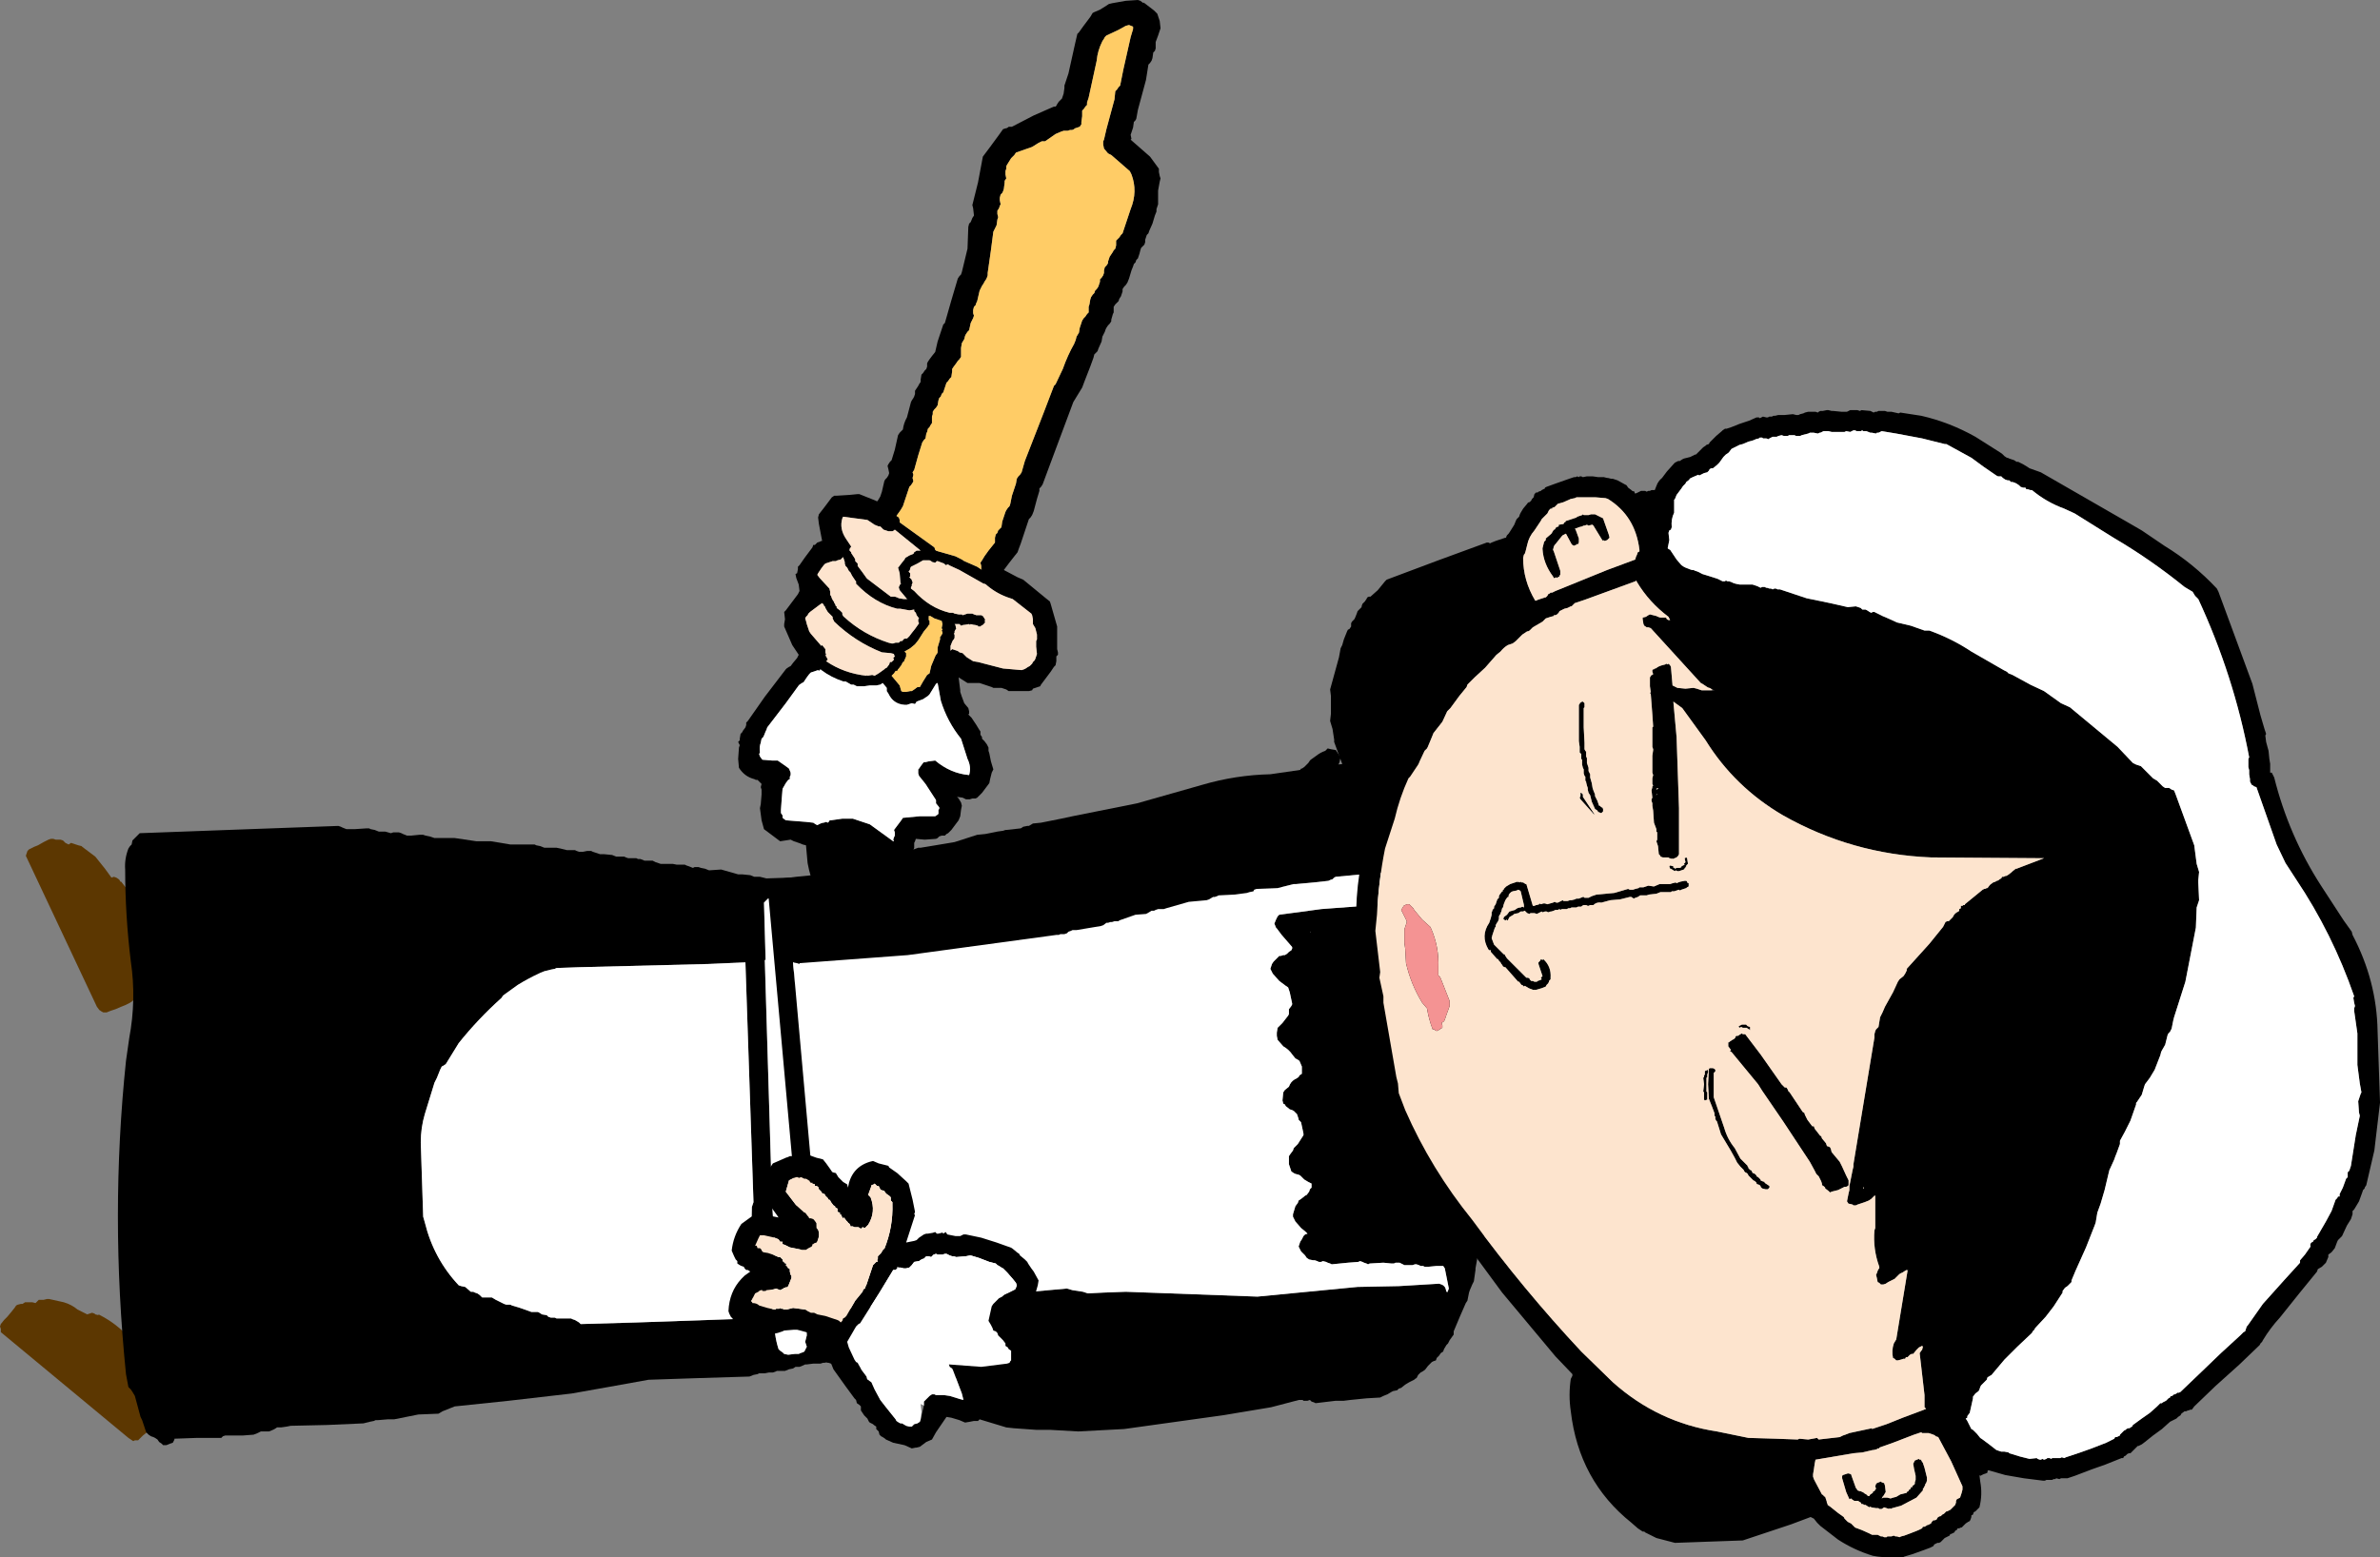 <?xml version="1.0" encoding="UTF-8" standalone="no"?>
<svg xmlns:xlink="http://www.w3.org/1999/xlink" height="96.45px" width="147.35px" xmlns="http://www.w3.org/2000/svg">
  <rect width="100%" height="100%" fill="#808080" stroke="none"/>
  <g transform="matrix(1.0, 0.0, 0.0, 1.0, 0.5, 16.05)">
    <path d="M4.3 65.05 L4.9 65.35 5.05 65.3 5.2 65.25 5.35 65.3 5.4 65.35 5.6 65.4 5.6 65.35 Q7.1 66.1 8.0 67.45 8.5 68.45 9.25 69.3 L9.35 69.5 9.6 70.55 9.5 71.2 9.35 71.75 9.25 71.9 9.0 72.15 8.85 72.35 8.6 72.65 8.35 72.85 8.15 73.05 8.05 73.15 7.85 73.15 7.75 73.2 7.45 73.0 -0.45 66.45 -0.45 66.25 -0.5 66.1 -0.45 65.95 -0.25 65.7 -0.05 65.5 0.2 65.2 0.4 64.95 0.5 64.8 0.6 64.75 0.8 64.7 0.9 64.7 1.05 64.6 1.25 64.6 1.5 64.6 1.7 64.65 1.8 64.55 1.9 64.45 2.1 64.45 2.2 64.45 2.4 64.4 2.55 64.4 3.45 64.6 Q3.95 64.75 4.3 65.05" fill="#5c3701" fill-rule="evenodd" stroke="none"/>
    <path d="M8.65 43.65 L8.65 43.85 8.4 45.0 8.05 45.55 7.7 45.95 7.55 46.05 7.25 46.2 7.0 46.3 6.65 46.45 6.35 46.55 6.1 46.65 5.9 46.65 5.8 46.6 5.65 46.5 5.5 46.3 1.1 36.95 1.15 36.8 1.2 36.65 1.3 36.55 1.6 36.4 1.85 36.3 2.2 36.1 2.5 35.95 2.65 35.9 2.8 35.9 2.95 35.95 3.05 35.95 3.25 35.95 3.4 36.0 3.55 36.15 3.75 36.25 3.9 36.15 4.05 36.2 4.2 36.25 4.35 36.3 4.55 36.35 4.6 36.4 5.4 37.0 6.0 37.75 6.4 38.3 6.55 38.25 6.7 38.3 6.85 38.4 6.9 38.45 6.95 38.55 7.0 38.55 Q8.1 39.85 8.25 41.45 8.3 42.6 8.65 43.65" fill="#5c3701" fill-rule="evenodd" stroke="none"/>
    <path d="M51.95 38.45 L52.2 38.65 52.45 38.95 52.55 39.1 52.8 39.75 52.85 39.9 52.85 40.05 53.1 45.9 53.0 46.25 53.6 64.05 53.65 65.0 53.6 66.45 53.65 66.5 53.75 66.55 53.8 66.6 53.8 66.65 53.85 66.75 53.85 66.9 53.8 67.45 53.5 67.85 53.45 67.9 53.35 67.9 53.3 67.95 53.2 68.0 52.4 68.0 51.95 68.05 51.7 68.15 51.45 68.25 51.3 68.25 51.2 68.25 51.1 68.25 51.05 68.25 50.95 68.25 50.85 68.25 50.8 68.25 50.7 68.3 50.55 68.35 50.45 68.35 50.3 68.4 50.0 68.4 49.95 68.4 49.85 68.4 49.45 68.45 49.35 68.45 49.25 68.5 49.0 68.6 48.85 68.6 48.75 68.6 48.6 68.7 48.35 68.75 48.1 68.85 48.0 68.85 47.85 68.85 47.6 68.85 47.5 68.9 47.35 68.95 47.25 68.95 47.1 68.95 46.85 69.0 46.5 69.0 46.4 69.05 46.15 69.1 45.9 69.2 42.65 69.3 39.65 69.4 37.15 69.85 34.9 70.25 31.0 70.7 27.65 71.05 27.4 71.15 26.9 71.35 26.65 71.5 25.4 71.55 23.9 71.85 23.5 71.85 22.9 71.9 22.75 71.9 22.65 71.95 22.4 72.0 22.0 72.1 19.75 72.2 17.5 72.25 17.25 72.3 16.9 72.35 16.65 72.35 16.5 72.45 16.4 72.5 16.15 72.6 16.0 72.6 15.9 72.6 15.65 72.6 15.55 72.65 15.45 72.7 15.2 72.8 14.55 72.85 13.55 72.85 13.45 72.85 13.3 72.9 13.2 73.0 13.05 73.0 11.7 73.0 10.3 73.05 10.3 73.1 10.2 73.3 10.05 73.35 9.8 73.45 9.6 73.45 9.5 73.35 9.35 73.25 9.25 73.1 9.1 73.0 9.0 72.95 8.85 72.9 8.7 72.8 8.55 72.65 8.3 71.9 8.2 71.7 7.85 70.4 7.7 70.15 7.6 70.0 7.45 69.85 7.3 69.05 Q6.3 59.2 7.3 49.65 L7.5 48.25 Q7.95 45.85 7.6 43.5 7.25 40.65 7.25 37.8 7.2 37.15 7.45 36.5 L7.55 36.35 7.6 36.3 7.65 36.25 7.7 36.0 7.85 35.85 7.95 35.75 8.0 35.7 8.15 35.55 14.95 35.3 20.45 35.1 20.6 35.15 20.7 35.2 20.95 35.3 21.45 35.3 22.2 35.25 22.35 35.25 22.45 35.3 22.7 35.35 22.95 35.45 23.1 35.45 23.35 35.45 23.7 35.55 23.85 35.5 23.95 35.5 24.2 35.5 24.35 35.55 24.45 35.6 24.7 35.7 24.95 35.7 25.45 35.65 25.7 35.65 25.85 35.7 26.1 35.75 26.4 35.85 27.65 35.85 29.0 36.05 29.25 36.05 29.65 36.05 29.9 36.05 31.1 36.25 32.6 36.25 32.7 36.3 32.95 36.35 33.2 36.45 33.35 36.45 33.6 36.45 33.85 36.45 33.95 36.45 34.2 36.5 34.6 36.6 34.7 36.6 34.85 36.6 35.1 36.6 35.2 36.65 35.35 36.7 35.45 36.7 35.6 36.7 35.85 36.65 36.1 36.65 36.2 36.7 36.35 36.75 36.65 36.85 36.9 36.85 37.4 36.9 37.65 37.0 37.75 37.0 37.9 37.0 38.15 37.0 38.25 37.05 38.4 37.1 38.5 37.1 38.65 37.1 38.75 37.1 38.9 37.1 39.0 37.15 39.15 37.15 39.4 37.25 39.5 37.25 39.65 37.25 39.9 37.25 40.0 37.3 40.1 37.35 40.4 37.45 40.65 37.45 41.15 37.45 41.4 37.5 41.5 37.5 41.65 37.5 41.9 37.5 42.0 37.55 42.15 37.6 42.4 37.7 42.5 37.65 42.65 37.65 42.75 37.65 42.9 37.7 43.15 37.75 43.4 37.85 44.15 37.8 45.2 38.1 45.45 38.1 45.95 38.15 46.2 38.25 46.3 38.25 46.55 38.25 46.95 38.35 48.45 38.3 50.05 38.25 50.3 38.35 50.45 38.35 50.5 38.35 50.7 38.4 50.9 38.4 51.55 38.4 51.65 38.4 51.85 38.4 51.95 38.45 M46.9 43.4 L46.85 43.4 47.3 58.45 47.4 60.0 47.4 62.1 47.3 65.6 47.45 65.6 Q47.4 66.55 47.7 67.5 L47.8 67.6 47.95 67.7 48.05 67.8 48.3 67.85 48.7 67.8 48.95 67.8 49.05 67.75 49.2 67.7 49.3 67.65 49.4 67.45 49.45 67.35 49.35 67.05 49.45 66.65 Q48.9 54.4 48.6 42.05 L48.55 41.9 48.4 39.55 48.2 39.5 48.05 39.5 47.55 39.5 47.05 39.6 46.95 39.7 46.8 39.85 46.9 43.4 M43.35 43.65 L35.35 43.85 33.95 43.9 33.85 43.95 33.6 44.0 33.2 44.1 32.95 44.2 32.85 44.25 Q32.2 44.55 31.55 44.95 L30.65 45.6 30.55 45.75 Q29.1 47.05 27.9 48.55 L27.1 49.85 26.95 49.95 26.85 50.0 26.75 50.2 26.55 50.7 26.4 51.0 25.8 52.95 Q25.55 53.8 25.55 54.7 L25.7 59.3 25.8 59.65 Q26.35 61.9 27.9 63.55 L28.05 63.6 28.3 63.65 28.65 63.95 28.8 63.95 28.9 64.0 29.05 64.05 29.2 64.15 29.35 64.3 29.45 64.3 29.6 64.3 29.7 64.3 29.85 64.3 29.95 64.3 30.2 64.45 30.7 64.7 30.85 64.75 30.95 64.75 31.1 64.75 31.2 64.8 31.7 64.95 32.4 65.2 32.55 65.2 32.65 65.2 32.8 65.2 32.9 65.25 33.05 65.35 33.35 65.4 33.45 65.5 33.6 65.55 33.7 65.55 33.85 65.55 33.95 65.6 34.1 65.6 34.2 65.6 34.35 65.6 34.45 65.6 34.6 65.6 34.85 65.6 34.95 65.65 35.1 65.7 35.35 65.85 35.45 65.95 38.95 65.85 46.15 65.6 Q45.95 62.15 46.05 58.7 L46.15 58.4 45.65 43.55 43.35 43.65" fill="#000000" fill-rule="evenodd" stroke="none"/>
    <path d="M46.9 43.4 L46.8 39.85 46.95 39.7 47.05 39.6 47.55 39.5 48.05 39.5 48.2 39.5 48.4 39.55 48.55 41.9 48.6 42.05 Q48.9 54.4 49.45 66.65 L49.35 67.05 49.45 67.35 49.4 67.45 49.3 67.65 49.2 67.7 49.05 67.75 48.95 67.8 48.7 67.8 48.3 67.85 48.05 67.8 47.95 67.7 47.8 67.6 47.7 67.5 Q47.4 66.55 47.45 65.6 L47.3 65.6 47.4 62.1 47.4 60.0 47.3 58.45 46.85 43.4 46.9 43.4 M43.35 43.65 L45.65 43.55 46.15 58.4 46.05 58.7 Q45.95 62.15 46.15 65.6 L38.95 65.85 35.45 65.95 35.35 65.85 35.1 65.7 34.95 65.65 34.85 65.6 34.6 65.6 34.45 65.6 34.35 65.6 34.2 65.6 34.1 65.6 33.95 65.6 33.85 65.55 33.7 65.55 33.6 65.55 33.45 65.5 33.35 65.4 33.05 65.35 32.9 65.25 32.8 65.2 32.65 65.2 32.55 65.2 32.4 65.2 31.7 64.95 31.2 64.8 31.1 64.75 30.95 64.75 30.85 64.75 30.7 64.7 30.2 64.45 29.95 64.3 29.85 64.3 29.7 64.3 29.6 64.3 29.45 64.3 29.35 64.3 29.2 64.15 29.05 64.05 28.9 64.0 28.8 63.95 28.65 63.95 28.3 63.65 28.05 63.6 27.9 63.55 Q26.35 61.9 25.8 59.65 L25.7 59.3 25.55 54.7 Q25.55 53.8 25.8 52.95 L26.4 51.0 26.55 50.7 26.75 50.2 26.85 50.0 26.95 49.95 27.1 49.85 27.9 48.55 Q29.1 47.05 30.55 45.75 L30.65 45.6 31.55 44.95 Q32.2 44.55 32.85 44.25 L32.95 44.2 33.2 44.1 33.6 44.0 33.85 43.95 33.95 43.9 35.35 43.85 43.35 43.65" fill="#ffffff" fill-rule="evenodd" stroke="none"/>
    <path d="M71.15 -15.2 L71.25 -14.9 71.3 -14.75 71.35 -14.3 71.3 -14.15 71.2 -13.85 71.05 -13.45 71.05 -13.05 71.0 -12.9 70.9 -12.8 70.85 -12.45 70.8 -12.3 70.7 -12.15 70.6 -12.05 70.45 -11.1 69.95 -9.25 69.85 -8.7 69.8 -8.6 69.7 -8.5 69.65 -8.15 69.55 -7.85 69.5 -7.7 69.55 -7.45 69.5 -7.4 70.7 -6.35 71.25 -5.6 71.25 -5.4 71.3 -5.15 71.35 -5.0 71.3 -4.8 71.2 -4.25 71.2 -3.4 71.1 -3.1 71.1 -2.95 71.0 -2.7 70.85 -2.2 70.65 -1.75 70.6 -1.6 70.5 -1.5 70.45 -1.35 70.4 -1.2 70.4 -1.05 70.35 -0.9 70.25 -0.8 70.15 -0.7 70.1 -0.55 70.05 -0.35 70.0 -0.2 69.95 -0.05 69.85 0.05 69.8 0.2 69.7 0.3 69.65 0.45 69.55 0.7 69.4 1.2 69.3 1.45 69.2 1.6 69.1 1.7 69.0 1.85 69.0 2.0 68.95 2.15 68.9 2.3 68.8 2.45 68.75 2.6 68.65 2.7 68.55 2.8 68.45 2.95 68.45 3.05 68.45 3.3 68.4 3.4 68.3 3.75 68.3 3.85 68.2 4.0 68.1 4.1 68.0 4.25 67.95 4.35 67.9 4.5 67.75 4.8 67.7 5.1 67.5 5.55 67.45 5.7 67.35 5.8 67.25 5.9 67.2 6.1 67.0 6.65 66.65 7.55 66.5 7.95 65.95 8.85 64.7 12.2 64.05 13.95 63.95 14.1 63.85 14.2 63.85 14.35 63.7 14.85 63.5 15.6 63.4 15.85 63.3 16.0 63.2 16.1 63.15 16.25 63.1 16.4 62.95 16.85 62.7 17.6 62.55 18.0 62.5 18.15 62.3 18.4 61.95 18.85 61.65 19.25 62.5 19.7 62.85 19.85 64.25 21.0 64.5 21.2 64.55 21.35 64.95 22.75 64.95 24.0 64.95 24.15 65.0 24.35 65.0 24.5 64.9 24.6 64.9 24.9 64.85 25.15 64.75 25.25 64.55 25.55 64.25 25.95 63.95 26.35 63.9 26.45 63.75 26.5 63.6 26.55 63.45 26.6 63.4 26.7 63.2 26.75 62.55 26.75 62.1 26.75 61.95 26.75 61.8 26.65 61.5 26.55 61.3 26.55 61.1 26.55 61.0 26.55 60.9 26.5 60.15 26.25 59.55 26.25 59.4 26.25 58.85 25.9 58.95 26.7 58.95 26.8 59.05 27.1 59.2 27.5 59.45 27.8 59.5 28.0 59.5 28.15 59.45 28.2 59.65 28.4 59.95 28.85 60.1 29.1 60.2 29.25 60.2 29.45 60.3 29.6 60.3 29.7 60.45 29.85 60.6 30.05 60.7 30.25 60.7 30.45 60.75 30.6 60.85 31.1 61.0 31.6 60.9 31.8 60.8 32.2 60.75 32.45 60.6 32.65 60.45 32.85 60.3 33.05 60.2 33.15 60.1 33.25 60.0 33.35 59.9 33.4 59.7 33.4 59.55 33.45 59.35 33.45 59.3 33.45 59.1 33.35 58.75 33.3 58.85 33.4 59.0 33.65 59.05 33.85 59.0 34.1 58.95 34.5 58.85 34.75 58.7 34.95 58.55 35.15 58.4 35.35 58.3 35.45 58.2 35.55 58.1 35.6 58.0 35.7 57.8 35.7 57.65 35.75 57.55 35.85 57.45 35.9 56.75 35.95 56.2 35.9 56.15 36.05 56.1 36.15 56.1 36.45 56.05 36.6 55.85 36.9 55.85 36.95 55.85 37.1 56.1 37.6 56.1 37.7 56.55 38.2 56.6 38.35 56.6 38.5 Q58.7 40.55 61.6 40.95 L61.9 41.05 62.1 41.1 62.85 40.95 63.55 40.95 64.2 40.95 64.8 40.95 68.6 39.8 Q69.6 39.35 70.55 39.05 L70.65 38.95 70.75 38.85 70.85 38.75 Q71.25 38.45 71.75 38.25 L72.6 37.75 72.7 37.65 72.75 37.55 73.15 37.15 73.9 36.8 73.95 36.7 74.05 36.6 74.3 36.5 74.7 36.15 74.9 36.05 75.0 35.9 75.05 35.85 75.15 35.7 75.2 35.65 Q75.3 35.55 75.35 35.55 L75.55 35.35 75.6 35.3 75.7 35.15 75.85 34.95 75.95 34.95 76.2 34.85 76.5 34.75 76.6 34.6 76.75 34.4 76.95 34.15 77.05 34.0 77.15 34.0 77.35 33.8 77.45 33.65 77.5 33.6 77.65 33.4 78.35 33.0 79.2 32.45 79.3 32.35 79.3 32.3 79.35 32.25 79.45 32.1 79.5 32.05 79.65 31.9 79.9 31.75 79.95 31.7 80.05 31.55 80.1 31.55 80.25 31.45 80.45 31.25 80.5 31.2 80.6 31.05 80.65 31.0 81.0 30.75 Q81.25 30.55 81.55 30.45 L81.7 30.3 81.9 30.35 82.2 30.4 82.4 30.7 82.5 30.85 82.45 31.05 82.45 31.1 82.35 31.35 82.15 31.5 81.7 31.8 81.55 31.9 81.45 31.95 81.4 32.1 81.25 32.3 81.15 32.3 81.1 32.35 81.2 32.4 81.25 32.35 81.9 32.9 82.05 33.15 82.15 33.35 82.1 33.5 82.15 33.85 81.6 35.05 79.95 37.15 79.75 37.45 79.7 37.55 79.65 37.7 79.6 37.8 79.55 37.9 79.3 38.2 78.9 38.8 78.75 39.0 78.65 39.1 78.5 39.25 78.1 39.5 77.9 39.65 77.85 39.75 77.75 39.85 77.7 39.95 77.6 40.05 77.55 40.15 77.45 40.2 77.2 40.35 76.9 40.55 76.75 40.65 76.7 40.75 76.55 40.95 76.4 41.15 76.25 41.35 76.1 41.4 75.85 41.55 75.6 41.8 75.35 41.95 75.3 42.05 75.2 42.15 75.15 42.25 75.05 42.35 74.95 42.4 74.85 42.45 74.65 42.6 74.4 42.75 74.3 42.85 74.25 42.95 74.15 43.05 74.05 43.15 73.95 43.25 73.85 43.25 73.7 43.4 73.65 43.45 73.25 44.0 72.65 44.8 72.6 44.85 72.45 44.95 72.4 45.0 72.25 45.15 72.2 45.15 72.1 45.3 72.05 45.35 72.0 45.5 71.9 45.55 71.85 45.7 71.7 45.7 71.35 46.0 70.85 46.25 70.8 46.25 70.7 46.4 70.65 46.45 70.35 46.55 69.3 47.1 68.7 47.5 68.55 47.6 68.4 47.6 68.05 47.65 67.85 47.75 67.75 47.8 67.3 48.05 66.4 48.3 66.3 48.4 66.15 48.45 66.1 48.6 65.45 48.7 63.25 48.75 62.0 48.75 59.95 48.55 59.75 48.4 58.7 48.05 58.5 48.1 58.3 48.1 Q55.35 46.8 53.6 44.15 L53.25 43.8 53.05 43.6 53.0 43.4 53.0 43.3 52.65 42.95 51.65 41.5 51.2 41.05 50.95 40.85 50.95 40.6 50.8 40.45 Q49.8 39.05 49.5 37.4 L49.4 36.3 49.2 36.25 48.95 36.15 48.65 36.05 48.45 35.95 47.8 36.05 46.8 35.3 46.65 34.75 46.55 34.0 46.6 33.75 46.65 33.15 46.65 33.05 46.65 32.85 46.6 32.7 46.65 32.5 46.4 32.25 46.3 32.25 46.2 32.2 Q45.6 32.05 45.25 31.5 L45.2 30.95 45.25 30.25 45.3 30.1 45.2 29.9 45.3 29.8 45.3 29.7 45.35 29.4 45.45 29.3 45.5 29.2 45.65 29.0 45.7 28.85 45.7 28.7 45.8 28.6 46.85 27.1 48.15 25.4 48.2 25.35 48.35 25.25 48.45 25.2 48.6 25.0 48.85 24.7 48.95 24.5 48.55 23.9 48.05 22.75 48.05 22.6 48.1 22.3 48.05 21.85 48.15 21.75 48.45 21.35 48.9 20.75 48.95 20.65 49.0 20.55 48.95 20.15 48.8 19.75 48.75 19.5 48.85 19.45 48.9 19.2 48.9 19.05 49.0 18.95 49.35 18.45 49.8 17.85 49.85 17.7 49.95 17.7 50.1 17.55 50.25 17.5 50.35 17.45 50.4 17.45 50.2 16.4 50.15 16.0 50.2 15.8 50.55 15.35 51.0 14.75 51.15 14.65 51.3 14.65 52.1 14.6 52.6 14.55 52.7 14.55 53.2 14.75 53.7 14.95 53.8 15.0 53.85 14.95 54.0 14.7 54.1 14.4 54.25 13.75 54.3 13.65 54.4 13.55 54.5 13.4 54.55 13.25 54.5 13.0 54.45 12.8 54.5 12.7 54.6 12.55 54.7 12.45 54.9 11.8 55.1 10.9 55.2 10.75 55.3 10.65 55.4 10.55 Q55.45 10.15 55.65 9.8 L55.9 8.85 55.95 8.75 56.05 8.6 56.1 8.5 56.15 8.35 56.15 8.15 56.25 8.0 56.35 7.85 56.4 7.75 56.5 7.6 56.5 7.45 56.55 7.15 56.65 7.05 56.75 6.9 56.85 6.8 56.9 6.65 56.9 6.45 56.95 6.35 57.05 6.2 57.2 6.0 57.4 5.75 57.55 5.1 57.85 4.2 57.9 4.05 58.0 3.95 58.4 2.55 58.8 1.2 58.9 1.05 59.0 0.95 59.05 0.8 59.4 -0.65 59.45 -2.0 59.5 -2.2 59.6 -2.3 59.7 -2.55 59.8 -2.7 59.75 -3.15 59.7 -3.35 60.05 -4.75 60.35 -6.35 60.8 -6.95 61.35 -7.7 61.6 -8.05 61.75 -8.1 Q61.85 -8.1 61.95 -8.2 L62.15 -8.2 63.5 -8.9 64.75 -9.45 64.85 -9.45 64.9 -9.5 64.95 -9.6 65.05 -9.75 65.25 -9.95 65.3 -10.1 65.35 -10.25 65.4 -10.6 65.4 -10.75 65.65 -11.5 66.05 -13.3 66.2 -13.95 66.3 -14.05 66.55 -14.4 67.0 -15.0 67.15 -15.25 67.25 -15.3 67.6 -15.45 68.0 -15.7 68.15 -15.8 68.35 -15.85 69.2 -16.0 69.95 -16.05 70.1 -16.0 70.3 -15.85 70.3 -15.9 70.95 -15.4 71.15 -15.2 M69.65 -14.25 L69.65 -14.4 69.4 -14.5 69.2 -14.45 68.75 -14.2 68.0 -13.85 67.9 -13.75 67.85 -13.65 67.75 -13.5 Q67.45 -12.9 67.4 -12.3 L66.9 -10.0 66.8 -9.7 66.8 -9.55 66.7 -9.45 66.6 -9.3 66.5 -9.2 66.5 -9.05 66.5 -8.85 66.45 -8.5 66.45 -8.35 66.35 -8.2 66.2 -8.15 66.05 -8.1 Q65.95 -8.0 65.85 -8.0 L65.75 -8.0 65.6 -7.95 65.35 -7.95 65.2 -7.9 64.85 -7.75 64.35 -7.4 64.2 -7.3 64.0 -7.3 63.8 -7.2 63.4 -6.95 62.4 -6.6 62.3 -6.45 62.1 -6.25 61.85 -5.85 61.8 -5.75 61.8 -5.6 61.75 -5.45 61.75 -5.25 61.8 -5.0 61.7 -4.85 61.7 -4.75 61.65 -4.35 61.6 -4.2 61.55 -4.1 61.45 -4.0 61.4 -3.8 61.4 -3.65 61.45 -3.4 61.4 -3.3 61.35 -3.15 61.25 -3.0 61.25 -2.8 61.3 -2.6 61.25 -2.45 61.2 -2.1 61.0 -1.7 60.85 -0.55 60.65 0.85 60.65 1.0 60.6 1.15 60.55 1.25 60.45 1.4 60.4 1.5 60.3 1.65 60.15 1.95 60.0 2.6 59.95 2.7 59.9 2.85 59.8 2.95 59.75 3.15 59.75 3.35 59.8 3.5 59.75 3.65 59.6 3.95 59.5 4.4 59.4 4.5 59.3 4.65 59.25 4.75 59.2 4.95 59.05 5.2 59.0 5.5 59.0 5.75 59.0 5.9 59.0 6.05 58.9 6.2 58.8 6.3 58.7 6.45 58.55 6.65 58.45 6.8 58.45 6.95 58.4 7.3 58.3 7.4 58.2 7.55 58.1 7.65 58.05 7.8 58.0 7.95 57.9 8.25 57.8 8.35 57.75 8.5 57.65 8.6 57.6 8.75 57.55 9.05 57.45 9.2 57.35 9.3 57.25 9.45 57.25 9.6 57.2 9.75 57.2 10.15 57.1 10.3 57.05 10.4 56.95 10.5 56.9 10.7 56.85 10.8 56.8 11.1 56.7 11.2 56.6 11.35 56.35 12.15 56.1 13.05 56.0 13.2 56.05 13.35 56.0 13.55 56.05 13.75 56.0 13.85 55.9 14.0 55.8 14.1 55.7 14.4 55.5 15.0 55.4 15.3 55.25 15.55 55.0 15.9 55.15 16.0 55.2 16.15 55.2 16.3 57.35 17.85 57.4 18.0 57.45 18.05 57.6 18.1 58.65 18.4 59.05 18.6 59.2 18.7 60.0 19.05 60.3 19.25 60.25 19.2 60.25 19.0 60.2 18.8 60.3 18.65 60.45 18.4 60.7 18.05 61.1 17.55 61.1 17.4 61.1 17.25 61.15 17.05 61.25 16.95 61.3 16.8 61.4 16.7 61.5 16.6 61.55 16.25 61.65 15.95 61.75 15.65 61.8 15.55 61.9 15.4 62.0 15.3 62.05 15.15 62.15 14.65 62.4 13.9 62.45 13.6 62.55 13.45 62.65 13.35 62.75 13.2 62.95 12.5 64.1 9.55 64.75 7.85 64.85 7.75 65.3 6.8 Q65.6 5.95 66.0 5.25 L66.1 5.0 66.15 4.8 66.3 4.55 66.35 4.25 66.5 3.8 66.6 3.65 66.7 3.55 66.8 3.4 66.9 3.3 66.9 3.15 66.9 2.95 66.95 2.8 67.0 2.5 67.05 2.35 67.15 2.2 67.25 2.1 67.3 1.95 67.4 1.85 67.5 1.7 67.55 1.55 67.6 1.4 67.6 1.25 67.7 1.15 67.8 1.0 67.85 0.85 67.85 0.7 67.9 0.5 68.0 0.4 68.1 0.25 68.1 0.15 68.15 0.0 68.2 -0.15 68.3 -0.3 68.4 -0.45 68.45 -0.55 68.55 -0.65 68.6 -0.85 68.6 -1.0 68.6 -1.15 68.7 -1.25 68.8 -1.35 68.9 -1.5 69.0 -1.6 69.5 -3.1 Q69.95 -4.2 69.55 -5.25 L69.45 -5.45 68.3 -6.45 68.1 -6.55 67.85 -6.85 67.8 -7.1 67.8 -7.3 67.85 -7.4 68.0 -8.05 68.5 -9.9 68.55 -10.4 68.65 -10.5 68.75 -10.65 68.85 -10.75 69.05 -11.75 69.5 -13.75 69.65 -14.25 M63.55 24.85 L63.6 24.75 63.7 24.45 63.65 24.0 63.65 23.8 63.65 23.65 63.7 23.55 63.7 23.25 63.65 23.05 63.6 22.85 63.45 22.6 63.45 22.45 63.45 22.3 63.4 22.05 63.35 21.95 62.2 21.05 62.05 21.0 Q61.25 20.75 60.6 20.2 L60.55 20.15 60.45 20.1 60.4 20.1 58.9 19.25 58.25 18.95 58.2 18.9 58.05 18.95 57.95 18.85 57.55 18.7 57.5 18.7 57.4 18.8 57.2 18.75 57.15 18.7 57.05 18.65 56.95 18.65 56.85 18.65 56.75 18.65 56.65 18.65 56.3 18.85 55.9 19.05 55.85 19.15 55.85 19.2 55.8 19.3 55.75 19.35 55.85 19.45 55.85 19.65 55.8 19.7 55.95 19.85 55.95 19.9 56.0 20.0 56.0 20.05 55.95 20.15 55.95 20.25 55.9 20.3 55.9 20.4 56.1 20.55 Q57.05 21.6 58.3 21.9 L58.5 21.9 58.6 21.95 58.85 22.0 59.05 22.0 59.1 22.05 59.4 21.95 59.7 21.95 59.8 22.0 59.95 22.05 60.2 22.05 60.25 22.05 60.35 22.1 60.45 22.25 60.5 22.35 60.45 22.4 60.5 22.45 60.45 22.55 60.35 22.65 60.25 22.7 60.2 22.75 60.05 22.75 60.05 22.7 59.85 22.65 59.8 22.65 59.6 22.6 59.55 22.65 59.5 22.6 59.2 22.65 59.15 22.65 59.0 22.7 58.9 22.6 58.75 22.6 58.6 22.6 58.65 22.65 58.7 22.9 58.65 22.95 58.6 23.05 58.6 23.15 58.55 23.2 58.6 23.25 58.6 23.4 58.6 23.45 58.55 23.55 58.5 23.6 58.45 23.7 58.35 23.95 58.35 24.25 58.45 24.15 58.6 24.2 58.75 24.25 58.85 24.3 58.9 24.35 59.1 24.4 59.25 24.55 59.35 24.65 59.75 24.9 60.05 24.95 61.6 25.35 62.75 25.45 62.9 25.4 63.0 25.35 63.15 25.25 63.25 25.2 63.3 25.15 63.4 25.05 63.45 24.95 63.55 24.85 M54.85 36.05 L54.8 35.95 54.85 35.8 54.9 35.7 54.9 35.5 54.85 35.35 55.0 35.15 55.15 34.95 55.3 34.75 55.4 34.6 56.45 34.5 57.4 34.5 57.55 34.4 57.6 34.35 57.6 34.1 57.65 34.05 57.65 33.95 57.45 33.7 57.45 33.5 56.8 32.5 56.4 32.0 56.35 31.85 56.35 31.6 56.4 31.55 56.5 31.4 56.65 31.2 56.7 31.15 56.8 31.15 57.0 31.1 57.4 31.05 Q58.35 31.85 59.5 31.95 59.65 31.45 59.4 30.95 L59.0 29.7 Q58.15 28.65 57.75 27.35 L57.55 26.25 57.5 26.25 57.45 26.3 57.05 26.95 56.95 27.05 56.65 27.25 56.25 27.4 56.15 27.55 55.95 27.5 55.65 27.6 55.5 27.6 Q54.8 27.55 54.5 26.9 L54.4 26.75 54.4 26.65 54.4 26.55 54.15 26.25 54.0 26.35 53.75 26.4 53.65 26.4 53.55 26.4 53.35 26.4 53.0 26.45 52.55 26.45 52.35 26.35 52.2 26.35 51.85 26.15 51.7 26.15 Q50.95 25.9 50.35 25.45 L50.3 25.4 50.25 25.45 50.2 25.5 50.15 25.45 49.7 25.6 49.6 25.7 49.45 25.9 49.25 26.2 49.15 26.25 49.0 26.35 48.95 26.4 48.15 27.5 47.0 29.0 46.95 29.15 46.9 29.25 46.8 29.5 46.75 29.6 46.65 29.7 46.6 29.95 Q46.5 30.2 46.55 30.55 L46.5 30.65 46.55 30.8 46.7 31.0 47.3 31.05 47.65 31.05 48.15 31.4 48.35 31.55 48.45 31.8 48.45 31.95 48.4 32.05 48.4 32.2 48.3 32.25 48.15 32.45 47.95 32.8 47.9 33.4 47.85 34.1 47.85 34.3 47.95 34.45 47.95 34.6 48.15 34.75 49.4 34.85 49.85 34.9 50.0 35.0 50.1 35.05 50.2 35.0 50.3 34.95 50.45 34.9 50.5 34.9 50.65 34.85 50.75 34.9 50.85 34.8 50.85 34.75 50.95 34.75 51.3 34.7 51.65 34.65 51.75 34.65 51.9 34.65 52.15 34.65 52.3 34.65 53.35 35.0 54.8 36.05 54.85 36.05 M56.1 18.15 L56.25 18.05 56.5 18.05 54.9 16.75 54.85 16.8 54.75 16.85 54.5 16.85 54.2 16.75 54.0 16.55 53.9 16.55 53.65 16.45 53.2 16.15 51.7 15.95 51.65 16.05 Q51.45 16.7 51.9 17.35 L52.2 17.8 52.1 17.95 52.1 18.05 52.2 18.15 52.2 18.2 52.3 18.35 52.4 18.5 52.45 18.6 52.45 18.7 52.6 18.85 52.6 18.95 52.6 19.0 52.9 19.4 53.15 19.75 53.2 19.8 54.65 20.9 54.75 20.9 54.9 20.9 55.05 20.95 55.15 21.0 55.45 21.05 55.65 21.05 55.7 21.1 55.2 20.5 55.15 20.35 55.15 20.3 55.2 20.2 55.25 20.1 55.3 20.1 55.25 20.05 55.2 19.45 55.1 19.1 55.15 19.05 55.3 18.85 55.5 18.6 55.55 18.5 Q55.7 18.4 55.8 18.35 L56.05 18.25 56.1 18.15 M57.35 22.25 L57.1 22.1 57.0 22.1 57.0 22.15 57.0 22.25 57.0 22.3 57.0 22.35 57.05 22.4 57.05 22.6 57.05 22.65 57.0 22.65 56.95 22.75 56.7 23.05 56.35 23.6 56.15 23.85 55.85 24.1 55.5 24.3 55.6 24.4 55.6 24.6 55.45 24.95 55.4 24.95 55.3 25.15 55.15 25.35 55.1 25.4 55.05 25.5 54.95 25.5 54.85 25.65 54.7 25.8 55.2 26.4 55.3 26.75 55.4 26.8 55.6 26.8 55.85 26.75 55.95 26.75 56.1 26.65 56.3 26.5 56.45 26.5 56.65 26.15 56.9 25.75 57.05 25.65 57.15 25.2 57.4 24.6 57.45 24.5 57.5 24.45 57.55 24.35 57.55 24.05 57.7 23.55 57.7 23.4 57.75 23.35 57.8 23.25 57.85 23.2 57.85 23.1 57.8 23.0 57.85 22.95 57.8 22.85 57.85 22.6 57.8 22.4 57.35 22.25 M56.35 22.45 L56.35 22.3 56.4 22.25 56.25 22.05 56.2 21.9 56.1 21.8 56.1 21.7 55.8 21.75 55.25 21.65 55.05 21.65 Q53.65 21.3 52.5 20.1 L52.5 20.0 52.5 19.95 52.45 19.9 52.35 19.75 52.25 19.6 52.15 19.4 52.05 19.3 52.0 19.2 51.95 19.1 51.85 19.0 51.8 18.85 51.8 18.8 51.8 18.75 51.75 18.6 51.7 18.45 51.55 18.6 51.35 18.65 51.25 18.7 51.05 18.7 50.6 18.85 50.5 18.95 50.35 19.15 50.15 19.45 50.1 19.55 50.25 19.75 50.85 20.4 50.9 20.6 50.9 20.75 50.9 20.8 50.95 20.85 51.0 21.0 51.05 21.1 51.15 21.25 51.15 21.3 51.2 21.35 51.25 21.5 51.3 21.5 51.3 21.6 51.5 21.75 51.65 21.9 51.65 21.95 51.65 22.0 51.7 22.1 51.75 22.15 Q52.95 23.25 54.5 23.75 L54.7 23.8 54.8 23.8 54.95 23.75 55.05 23.75 55.1 23.75 55.15 23.75 55.25 23.65 55.35 23.65 55.4 23.6 Q55.45 23.5 55.55 23.5 L55.6 23.5 55.65 23.5 55.8 23.35 55.95 23.15 56.15 22.9 56.4 22.55 56.35 22.45 M54.85 24.5 L54.85 24.45 54.65 24.4 54.1 24.35 Q52.45 23.7 51.15 22.45 L51.1 22.35 51.05 22.25 51.05 22.15 50.75 21.85 50.6 21.6 50.6 21.55 50.5 21.45 50.5 21.4 50.4 21.3 50.25 21.4 49.65 21.85 49.55 21.95 49.5 22.05 49.4 22.15 49.35 22.25 49.4 22.4 49.45 22.6 49.6 23.05 49.7 23.2 50.35 23.95 50.4 23.9 50.6 24.15 50.6 24.35 50.65 24.5 50.6 24.55 50.65 24.6 50.75 24.8 50.65 24.9 Q51.75 25.65 53.15 25.8 L53.2 25.75 53.2 25.8 53.5 25.75 53.65 25.8 53.9 25.65 54.25 25.4 54.3 25.35 54.4 25.3 54.55 25.1 54.6 24.95 54.65 24.95 54.7 24.95 54.8 24.85 54.85 24.8 54.8 24.7 54.9 24.6 54.85 24.5" fill="#000000" fill-rule="evenodd" stroke="none"/>
    <path d="M69.65 -14.25 L69.5 -13.75 69.05 -11.75 68.85 -10.75 68.75 -10.65 68.65 -10.5 68.55 -10.4 68.5 -9.9 68.0 -8.05 67.85 -7.4 67.8 -7.3 67.8 -7.1 67.85 -6.85 68.1 -6.55 68.3 -6.45 69.45 -5.45 69.55 -5.25 Q69.95 -4.2 69.5 -3.1 L69.0 -1.6 68.9 -1.5 68.8 -1.35 68.7 -1.25 68.6 -1.15 68.6 -1.0 68.6 -0.85 68.55 -0.65 68.45 -0.55 68.4 -0.45 68.3 -0.3 68.2 -0.15 68.15 0.0 68.1 0.15 68.1 0.25 68.0 0.4 67.9 0.5 67.85 0.7 67.85 0.85 67.8 1.0 67.7 1.15 67.6 1.25 67.6 1.4 67.55 1.55 67.5 1.7 67.4 1.85 67.3 1.95 67.25 2.1 67.15 2.2 67.05 2.35 67.0 2.5 66.95 2.8 66.9 2.95 66.9 3.15 66.9 3.3 66.8 3.4 66.7 3.55 66.6 3.65 66.5 3.8 66.35 4.25 66.3 4.55 66.15 4.8 66.1 5.0 66.0 5.25 Q65.6 5.95 65.3 6.8 L64.85 7.75 64.75 7.85 64.1 9.55 62.95 12.5 62.75 13.2 62.65 13.35 62.55 13.45 62.45 13.6 62.4 13.9 62.15 14.65 62.05 15.15 62.0 15.3 61.9 15.4 61.8 15.55 61.75 15.65 61.65 15.95 61.55 16.25 61.5 16.6 61.4 16.7 61.3 16.8 61.25 16.95 61.15 17.05 61.1 17.25 61.1 17.4 61.1 17.55 60.7 18.05 60.45 18.4 60.3 18.65 60.2 18.8 60.25 19.0 60.25 19.2 60.3 19.25 60.0 19.05 59.2 18.7 59.05 18.6 58.65 18.4 57.6 18.1 57.45 18.05 57.4 18.0 57.35 17.85 55.2 16.3 55.2 16.15 55.15 16.0 55.0 15.9 55.25 15.55 55.4 15.3 55.5 15.0 55.7 14.4 55.8 14.1 55.9 14.0 56.0 13.85 56.05 13.75 56.0 13.55 56.05 13.35 56.0 13.2 56.1 13.05 56.35 12.15 56.6 11.35 56.7 11.2 56.8 11.1 56.85 10.8 56.9 10.7 56.95 10.5 57.05 10.4 57.1 10.3 57.2 10.15 57.2 9.75 57.25 9.6 57.25 9.45 57.35 9.3 57.45 9.2 57.55 9.05 57.6 8.75 57.65 8.6 57.75 8.5 57.8 8.35 57.9 8.25 58.0 7.95 58.05 7.8 58.1 7.65 58.2 7.55 58.3 7.4 58.4 7.3 58.45 6.95 58.45 6.8 58.55 6.65 58.7 6.45 58.8 6.3 58.9 6.2 59.0 6.05 59.0 5.9 59.0 5.75 59.0 5.5 59.05 5.2 59.2 4.95 59.25 4.75 59.3 4.65 59.4 4.5 59.5 4.4 59.6 3.95 59.75 3.65 59.8 3.5 59.75 3.35 59.75 3.15 59.8 2.95 59.9 2.85 59.95 2.7 60.0 2.6 60.15 1.95 60.3 1.65 60.4 1.5 60.45 1.4 60.55 1.25 60.6 1.15 60.65 1.0 60.65 0.85 60.85 -0.55 61.0 -1.7 61.2 -2.1 61.25 -2.45 61.3 -2.6 61.25 -2.8 61.25 -3.0 61.35 -3.15 61.4 -3.3 61.45 -3.4 61.4 -3.65 61.4 -3.8 61.45 -4.0 61.55 -4.1 61.6 -4.2 61.65 -4.35 61.7 -4.75 61.7 -4.85 61.8 -5.0 61.75 -5.25 61.75 -5.45 61.8 -5.6 61.8 -5.75 61.85 -5.85 62.1 -6.25 62.3 -6.45 62.4 -6.6 63.4 -6.95 63.8 -7.2 64.0 -7.3 64.2 -7.3 64.35 -7.4 64.85 -7.75 65.2 -7.9 65.35 -7.95 65.6 -7.95 65.75 -8.0 65.85 -8.0 Q65.95 -8.0 66.05 -8.1 L66.2 -8.15 66.35 -8.2 66.45 -8.35 66.45 -8.5 66.5 -8.85 66.5 -9.05 66.5 -9.2 66.6 -9.3 66.7 -9.45 66.8 -9.55 66.8 -9.7 66.9 -10.0 67.4 -12.3 Q67.45 -12.9 67.75 -13.5 L67.85 -13.65 67.9 -13.75 68.0 -13.85 68.75 -14.2 69.2 -14.45 69.4 -14.5 69.65 -14.4 69.65 -14.25 M57.35 22.25 L57.8 22.4 57.85 22.6 57.8 22.85 57.85 22.95 57.8 23.0 57.85 23.1 57.85 23.2 57.8 23.25 57.75 23.35 57.7 23.4 57.7 23.55 57.55 24.05 57.55 24.35 57.5 24.45 57.45 24.5 57.4 24.6 57.15 25.2 57.05 25.65 56.9 25.75 56.65 26.15 56.45 26.5 56.3 26.5 56.1 26.65 55.95 26.75 55.85 26.75 55.6 26.8 55.4 26.8 55.3 26.75 55.2 26.4 54.7 25.8 54.85 25.65 54.95 25.5 55.05 25.5 55.1 25.4 55.15 25.35 55.3 25.15 55.4 24.95 55.45 24.95 55.6 24.6 55.6 24.4 55.5 24.3 55.85 24.1 56.15 23.85 56.35 23.6 56.7 23.05 56.95 22.75 57.0 22.65 57.05 22.65 57.05 22.6 57.05 22.4 57.0 22.35 57.0 22.3 57.0 22.25 57.0 22.15 57.0 22.1 57.1 22.1 57.35 22.25" fill="#ffcc66" fill-rule="evenodd" stroke="none"/>
    <path d="M63.55 24.85 L63.45 24.95 63.4 25.05 63.3 25.15 63.25 25.2 63.15 25.25 63.0 25.35 62.9 25.4 62.75 25.45 61.6 25.35 60.05 24.95 59.75 24.9 59.35 24.65 59.25 24.55 59.1 24.4 58.9 24.35 58.85 24.3 58.75 24.25 58.6 24.2 58.45 24.15 58.35 24.25 58.35 23.95 58.45 23.7 58.5 23.6 58.55 23.55 58.6 23.45 58.6 23.4 58.6 23.25 58.55 23.2 58.6 23.15 58.6 23.05 58.65 22.95 58.7 22.9 58.65 22.65 58.6 22.6 58.75 22.6 58.9 22.6 59.0 22.7 59.15 22.65 59.2 22.65 59.5 22.6 59.55 22.65 59.6 22.6 59.8 22.65 59.85 22.65 60.05 22.7 60.05 22.75 60.2 22.75 60.25 22.7 60.35 22.65 60.45 22.55 60.5 22.45 60.45 22.4 60.5 22.35 60.45 22.25 60.35 22.1 60.25 22.05 60.2 22.05 59.95 22.05 59.8 22.0 59.7 21.95 59.4 21.95 59.1 22.05 59.05 22.0 58.85 22.0 58.6 21.95 58.5 21.9 58.3 21.9 Q57.05 21.6 56.1 20.55 L55.9 20.4 55.9 20.3 55.95 20.25 55.95 20.15 56.0 20.05 56.0 20.0 55.95 19.9 55.95 19.85 55.8 19.7 55.85 19.65 55.85 19.45 55.75 19.35 55.8 19.3 55.85 19.2 55.85 19.15 55.9 19.05 56.3 18.85 56.65 18.65 56.75 18.65 56.85 18.65 56.95 18.65 57.05 18.65 57.15 18.7 57.2 18.75 57.4 18.8 57.5 18.7 57.55 18.7 57.95 18.85 58.05 18.95 58.2 18.9 58.25 18.95 58.9 19.25 60.4 20.1 60.45 20.1 60.55 20.15 60.6 20.2 Q61.25 20.75 62.05 21.0 L62.2 21.05 63.35 21.95 63.4 22.05 63.45 22.3 63.45 22.45 63.45 22.6 63.6 22.85 63.65 23.05 63.7 23.25 63.7 23.55 63.65 23.65 63.65 23.8 63.65 24.0 63.7 24.45 63.6 24.75 63.55 24.85 M56.1 18.15 L56.05 18.25 55.8 18.35 Q55.7 18.4 55.55 18.5 L55.5 18.6 55.3 18.85 55.15 19.05 55.1 19.1 55.2 19.45 55.25 20.05 55.3 20.1 55.25 20.1 55.2 20.2 55.15 20.3 55.15 20.35 55.2 20.5 55.7 21.1 55.65 21.05 55.45 21.05 55.15 21.0 55.05 20.95 54.9 20.9 54.75 20.9 54.65 20.9 53.2 19.8 53.15 19.75 52.9 19.4 52.6 19.0 52.6 18.95 52.6 18.85 52.45 18.7 52.45 18.6 52.4 18.5 52.3 18.35 52.2 18.2 52.2 18.15 52.1 18.05 52.1 17.95 52.2 17.8 51.9 17.35 Q51.45 16.7 51.65 16.05 L51.7 15.95 53.2 16.15 53.65 16.45 53.9 16.55 54.0 16.55 54.2 16.75 54.5 16.85 54.75 16.85 54.85 16.8 54.9 16.75 56.5 18.05 56.25 18.05 56.1 18.15 M54.85 24.5 L54.9 24.6 54.8 24.7 54.85 24.8 54.8 24.85 54.7 24.95 54.65 24.95 54.6 24.95 54.55 25.1 54.4 25.3 54.3 25.35 54.25 25.4 53.9 25.65 53.65 25.8 53.5 25.75 53.2 25.8 53.2 25.75 53.15 25.8 Q51.75 25.65 50.65 24.9 L50.75 24.8 50.65 24.6 50.6 24.55 50.65 24.5 50.6 24.35 50.6 24.15 50.4 23.9 50.35 23.95 49.7 23.2 49.6 23.05 49.45 22.6 49.4 22.4 49.35 22.25 49.4 22.15 49.5 22.05 49.55 21.95 49.65 21.85 50.25 21.4 50.4 21.3 50.5 21.4 50.5 21.45 50.6 21.55 50.6 21.6 50.75 21.85 51.05 22.15 51.05 22.25 51.1 22.35 51.15 22.45 Q52.45 23.7 54.1 24.35 L54.65 24.4 54.85 24.45 54.85 24.5 M56.35 22.45 L56.4 22.55 56.15 22.9 55.95 23.15 55.8 23.35 55.65 23.5 55.6 23.5 55.55 23.5 Q55.45 23.5 55.4 23.6 L55.35 23.65 55.25 23.65 55.15 23.75 55.1 23.75 55.05 23.75 54.95 23.75 54.8 23.8 54.7 23.8 54.5 23.75 Q52.95 23.25 51.75 22.15 L51.7 22.1 51.65 22.0 51.65 21.95 51.65 21.9 51.5 21.75 51.3 21.6 51.3 21.5 51.25 21.5 51.2 21.35 51.15 21.3 51.15 21.25 51.05 21.1 51.0 21.0 50.95 20.85 50.9 20.8 50.9 20.75 50.9 20.6 50.85 20.4 50.25 19.75 50.1 19.55 50.15 19.45 50.35 19.15 50.5 18.95 50.6 18.85 51.05 18.7 51.25 18.7 51.35 18.65 51.55 18.6 51.7 18.45 51.75 18.6 51.8 18.75 51.8 18.8 51.8 18.85 51.85 19.0 51.95 19.1 52.0 19.2 52.05 19.3 52.15 19.4 52.25 19.6 52.35 19.75 52.45 19.9 52.5 19.95 52.5 20.0 52.5 20.1 Q53.65 21.3 55.05 21.65 L55.25 21.65 55.8 21.75 56.1 21.7 56.1 21.8 56.2 21.9 56.25 22.05 56.4 22.25 56.35 22.3 56.35 22.45" fill="#fde4ce" fill-rule="evenodd" stroke="none"/>
    <path d="M57.55 26.25 L57.75 27.35 Q58.15 28.65 59.0 29.7 L59.4 30.95 Q59.65 31.45 59.5 31.95 58.35 31.85 57.4 31.05 L57.0 31.1 56.8 31.15 56.7 31.15 56.65 31.2 56.5 31.4 56.4 31.55 56.35 31.6 56.35 31.85 56.4 32.0 56.8 32.5 57.45 33.5 57.45 33.7 57.65 33.95 57.65 34.05 57.6 34.1 57.6 34.35 57.55 34.4 57.4 34.5 56.45 34.5 55.4 34.6 55.3 34.75 55.15 34.95 55.0 35.15 54.85 35.35 54.9 35.5 54.9 35.7 54.85 35.8 54.8 35.95 54.85 36.05 54.8 36.05 53.35 35.0 52.3 34.65 52.15 34.65 51.9 34.65 51.75 34.65 51.65 34.65 51.3 34.7 50.95 34.75 50.85 34.75 50.85 34.8 50.75 34.9 50.65 34.85 50.5 34.9 50.45 34.9 50.3 34.95 50.2 35.0 50.1 35.05 50.0 35.0 49.85 34.9 49.4 34.85 48.15 34.75 47.95 34.6 47.95 34.45 47.85 34.3 47.85 34.1 47.9 33.4 47.95 32.8 48.15 32.45 48.3 32.25 48.4 32.2 48.4 32.05 48.45 31.95 48.45 31.8 48.35 31.55 48.15 31.4 47.65 31.05 47.3 31.05 46.7 31.0 46.55 30.8 46.5 30.65 46.55 30.55 Q46.5 30.2 46.6 29.95 L46.65 29.7 46.75 29.6 46.8 29.5 46.9 29.25 46.95 29.15 47.0 29.0 48.15 27.5 48.95 26.4 49.0 26.35 49.15 26.25 49.25 26.2 49.45 25.9 49.6 25.7 49.7 25.6 50.15 25.45 50.2 25.5 50.25 25.45 50.3 25.4 50.35 25.45 Q50.95 25.9 51.7 26.15 L51.85 26.15 52.2 26.35 52.35 26.35 52.55 26.45 53.0 26.45 53.35 26.4 53.55 26.4 53.65 26.4 53.75 26.4 54.0 26.35 54.15 26.25 54.4 26.55 54.4 26.65 54.4 26.75 54.5 26.9 Q54.8 27.55 55.5 27.6 L55.65 27.6 55.95 27.5 56.15 27.55 56.25 27.4 56.65 27.25 56.95 27.05 57.05 26.95 57.45 26.3 57.55 26.25" fill="#ffffff" fill-rule="evenodd" stroke="none"/>
    <path d="M88.65 37.15 L88.6 37.0 88.55 37.05 88.6 37.05 88.65 37.15 M88.25 35.85 L88.25 35.8 88.2 35.8 88.25 35.85 M89.6 35.35 L89.6 35.45 90.5 39.05 91.05 41.65 91.95 53.2 91.9 55.4 91.35 60.9 91.25 61.05 91.1 61.55 91.0 61.7 90.95 61.9 90.95 61.95 90.85 62.5 90.85 62.6 90.75 63.3 90.65 63.5 90.5 63.85 90.45 64.0 90.35 64.5 90.25 64.65 89.9 65.45 89.5 66.4 89.5 66.6 89.25 66.95 89.15 67.15 89.05 67.25 88.9 67.5 88.85 67.65 88.7 67.75 88.6 67.9 88.45 68.05 88.4 68.2 88.25 68.25 88.15 68.3 88.0 68.45 87.9 68.55 87.75 68.75 87.7 68.8 87.55 68.9 87.45 68.95 87.3 69.1 87.2 69.3 Q87.15 69.3 87.05 69.4 L86.85 69.5 86.75 69.55 86.5 69.7 86.25 69.9 86.1 69.95 86.0 70.05 85.75 70.1 85.65 70.15 85.4 70.3 85.15 70.4 85.05 70.45 84.95 70.5 84.1 70.55 83.1 70.65 82.7 70.7 82.2 70.7 80.95 70.85 80.85 70.8 80.7 70.75 80.6 70.65 80.45 70.7 80.35 70.7 80.2 70.7 80.15 70.65 79.95 70.65 79.85 70.65 79.6 70.65 79.45 70.65 79.35 70.7 79.2 70.65 79.1 70.6 78.95 70.55 78.85 70.5 78.7 70.55 78.6 70.55 78.45 70.55 78.35 70.55 78.2 70.55 77.95 70.45 77.85 70.4 77.6 70.4 77.45 70.35 77.35 70.35 77.1 70.4 76.95 70.4 76.7 70.4 76.6 70.45 76.45 70.45 76.3 70.4 76.15 70.35 76.05 70.3 75.9 70.3 75.8 70.3 75.65 70.3 75.55 70.3 75.4 70.35 75.3 70.3 75.2 70.25 75.1 70.15 74.95 70.15 74.85 70.2 74.7 70.2 74.6 70.2 74.45 70.2 74.2 70.2 74.1 70.15 73.95 70.15 73.85 70.15 73.7 70.15 73.6 70.1 73.4 70.05 73.3 70.0 73.15 70.05 73.05 70.05 72.9 70.05 72.8 70.05 72.65 70.05 72.55 70.0 72.4 69.95 72.3 69.9 72.15 69.9 71.9 69.95 71.8 69.95 71.65 69.95 71.55 69.95 71.4 70.0 71.15 69.95 71.05 69.9 70.8 69.85 70.55 69.8 70.4 69.85 70.3 69.8 70.15 69.8 69.9 69.8 69.8 69.85 69.65 69.85 69.55 69.85 69.4 69.85 69.3 69.85 69.05 69.8 68.9 69.75 68.8 69.7 68.65 69.75 68.15 69.8 67.8 69.75 67.3 69.75 66.8 69.8 66.55 69.8 66.4 69.8 66.3 69.75 66.15 69.7 66.05 69.65 65.9 69.7 65.8 69.7 65.6 69.65 65.5 69.6 65.4 69.5 65.3 69.55 65.05 69.55 64.9 69.55 64.8 69.6 64.65 69.6 64.55 69.6 64.4 69.6 64.15 69.6 63.9 69.55 63.55 69.6 63.15 69.65 62.9 69.65 62.8 69.6 62.55 69.55 62.4 69.55 62.15 69.45 61.85 69.45 61.75 69.4 61.6 69.35 61.5 69.35 61.25 69.4 61.1 69.4 61.0 69.4 60.85 69.45 60.6 69.4 60.55 69.35 60.4 69.35 60.3 69.4 60.15 69.35 60.05 69.3 59.9 69.25 59.8 69.25 59.65 69.25 59.4 69.25 59.3 69.25 59.05 69.3 58.9 69.3 58.8 69.3 58.65 69.3 58.35 69.2 58.25 69.15 58.0 69.15 57.85 69.15 57.75 69.1 57.6 69.1 57.5 69.15 57.35 69.15 57.25 69.1 57.0 69.0 56.85 69.0 56.6 68.95 56.35 68.95 56.2 68.9 56.05 68.9 55.8 68.9 55.7 68.95 55.5 68.95 55.35 68.95 55.25 69.0 55.1 68.95 55.0 68.9 54.85 68.9 54.75 68.9 54.6 68.95 54.5 68.9 54.35 68.85 54.25 68.8 54.1 68.8 54.0 68.8 53.75 68.8 53.6 68.85 53.5 68.85 53.35 68.85 53.25 68.85 53.1 68.8 53.0 68.8 52.85 68.7 52.75 68.7 52.6 68.7 52.5 68.7 52.35 68.75 52.25 68.7 52.05 68.65 51.95 68.65 51.8 68.7 51.7 68.7 51.55 68.65 51.45 68.55 51.3 68.55 51.2 68.5 50.95 68.4 50.8 68.35 50.75 68.35 50.6 68.3 50.5 68.3 50.35 68.3 50.2 68.3 50.05 68.2 49.95 68.1 49.85 68.0 49.85 67.9 49.8 67.85 49.65 67.7 49.6 67.45 47.05 39.15 47.05 38.8 47.15 38.7 47.25 38.55 47.35 38.55 47.4 38.5 47.5 38.5 47.55 38.5 47.6 38.4 48.8 38.25 49.8 38.15 50.65 38.1 50.9 38.0 51.05 37.9 51.15 37.85 51.4 37.75 53.55 37.2 53.9 37.15 54.15 37.1 54.4 37.0 54.8 36.95 55.8 36.65 56.35 36.45 56.5 36.45 58.6 36.1 60.0 35.65 60.5 35.6 61.25 35.45 61.6 35.4 61.75 35.35 61.8 35.35 62.7 35.25 62.85 35.15 63.1 35.1 63.2 35.1 63.45 34.95 63.95 34.9 65.2 34.65 65.9 34.5 69.9 33.7 73.95 32.55 Q76.0 31.95 78.15 31.9 L82.3 31.3 82.8 31.25 83.3 31.15 83.7 31.0 86.3 30.75 86.9 30.65 86.95 30.7 Q88.05 31.8 88.75 33.05 L88.9 33.3 88.95 33.3 89.1 33.45 89.15 33.55 89.3 34.2 89.5 34.65 89.55 34.85 89.6 34.8 89.6 35.35 M51.15 65.1 L58.9 64.35 65.55 63.75 65.9 63.85 66.55 63.95 66.85 64.05 67.85 64.0 69.2 63.95 77.35 64.25 83.55 63.65 86.1 63.6 88.6 63.45 88.75 63.5 88.85 63.55 88.95 63.65 89.0 63.75 89.05 63.95 89.1 63.95 89.1 64.0 89.2 63.75 88.95 62.5 88.85 62.35 88.7 62.35 88.45 62.35 87.95 62.4 87.7 62.4 87.6 62.35 87.45 62.35 87.35 62.3 87.2 62.25 87.1 62.25 86.95 62.3 86.85 62.3 86.6 62.3 86.45 62.3 86.35 62.25 86.15 62.15 86.05 62.15 85.9 62.15 85.8 62.2 85.65 62.2 85.15 62.15 84.3 62.2 84.2 62.25 84.1 62.2 83.95 62.15 83.85 62.1 83.7 62.05 83.6 62.1 82.95 62.15 81.95 62.25 81.85 62.2 81.7 62.15 81.6 62.1 81.4 62.05 81.3 62.1 81.15 62.1 81.05 62.05 80.9 62.0 80.8 62.0 80.55 61.95 80.4 61.85 80.3 61.7 80.05 61.45 80.0 61.35 79.9 61.15 80.0 60.85 80.1 60.7 80.2 60.5 80.3 60.4 80.45 60.35 80.35 60.25 80.05 60.0 79.7 59.6 79.55 59.3 79.55 59.15 79.7 58.65 79.85 58.45 79.9 58.3 80.05 58.2 80.3 58.0 80.4 57.95 80.55 57.75 80.6 57.6 80.7 57.5 80.7 57.45 80.7 57.25 80.5 57.15 80.25 57.0 80.0 56.75 79.9 56.7 79.7 56.65 79.6 56.6 79.45 56.5 79.4 56.35 79.3 56.05 79.3 55.55 79.4 55.4 79.55 55.2 79.6 55.05 79.85 54.8 80.2 54.25 80.2 54.15 80.05 53.45 79.9 53.3 79.9 53.25 79.8 52.95 79.6 52.75 79.5 52.7 79.35 52.65 79.1 52.45 79.05 52.35 78.95 52.3 78.9 52.1 78.95 51.6 79.05 51.45 79.3 51.25 Q79.4 50.95 79.65 50.8 L79.75 50.75 79.9 50.65 79.95 50.55 80.1 50.45 80.1 50.25 80.1 50.0 79.95 49.65 79.8 49.55 79.7 49.5 79.5 49.25 Q79.3 48.95 78.95 48.75 L78.6 48.35 78.55 48.1 78.55 47.9 78.6 47.6 78.7 47.5 78.9 47.3 79.25 46.85 79.3 46.75 79.3 46.45 79.45 46.25 79.5 46.15 79.5 46.1 79.35 45.4 79.25 45.1 79.1 45.0 78.7 44.7 78.3 44.25 78.15 43.95 78.25 43.65 78.35 43.5 78.45 43.4 78.55 43.3 78.7 43.15 78.8 43.15 78.95 43.1 79.05 43.1 79.2 43.0 79.3 42.9 79.45 42.8 79.5 42.7 79.5 42.6 78.85 41.85 78.55 41.45 78.5 41.4 78.4 41.15 78.5 40.9 78.6 40.7 78.7 40.6 81.3 40.25 86.65 39.85 87.65 39.75 87.7 39.75 87.4 37.5 87.35 37.5 86.75 37.55 86.5 37.55 86.4 37.6 86.25 37.65 86.15 37.7 86.0 37.7 85.9 37.7 85.65 37.75 85.5 37.75 85.45 37.8 85.3 37.9 85.2 37.95 85.05 38.0 83.8 38.1 82.2 38.25 82.1 38.3 82.0 38.4 81.85 38.45 81.75 38.5 80.85 38.6 79.75 38.7 79.6 38.7 78.6 38.95 77.35 39.0 77.3 39.0 77.15 39.05 77.1 39.15 76.85 39.2 76.7 39.25 75.95 39.35 74.95 39.4 74.85 39.45 74.7 39.5 74.6 39.5 74.35 39.65 74.2 39.7 73.1 39.8 71.7 40.2 71.55 40.25 71.45 40.25 71.2 40.25 71.05 40.3 70.95 40.35 70.8 40.35 Q70.7 40.4 70.55 40.5 L70.45 40.55 69.8 40.6 68.8 40.95 68.75 41.0 68.6 41.0 68.5 41.0 68.35 41.05 68.25 41.05 68.1 41.1 68.0 41.1 67.8 41.25 67.65 41.3 67.05 41.4 66.15 41.55 65.9 41.55 65.8 41.6 65.65 41.65 65.55 41.75 65.4 41.8 65.3 41.8 65.15 41.8 65.05 41.85 64.9 41.85 55.7 43.1 49.0 43.6 48.85 43.6 48.6 43.55 50.55 65.35 50.65 65.35 50.9 65.25 51.0 65.2 51.05 65.1 51.15 65.1 M80.65 41.65 L80.6 41.65 80.65 41.7 80.65 41.65" fill="#000000" fill-rule="evenodd" stroke="none"/>
    <path d="M49.0 43.6 L55.7 43.1 64.9 41.85 65.05 41.85 65.15 41.8 65.3 41.8 65.4 41.8 65.55 41.75 65.65 41.65 65.8 41.6 65.9 41.55 66.15 41.55 67.05 41.4 67.65 41.3 67.8 41.25 68.0 41.1 68.1 41.1 68.25 41.05 68.35 41.05 68.5 41.0 68.6 41.0 68.75 41.0 68.8 40.95 69.8 40.6 70.45 40.55 70.55 40.5 Q70.7 40.4 70.8 40.35 L70.95 40.35 71.05 40.3 71.2 40.25 71.45 40.25 71.55 40.25 71.7 40.2 73.1 39.8 74.2 39.7 74.35 39.65 74.6 39.5 74.7 39.5 74.85 39.45 74.95 39.4 75.95 39.35 76.7 39.25 76.85 39.2 77.1 39.15 77.15 39.05 77.3 39.0 77.35 39.0 78.6 38.95 79.6 38.7 79.75 38.7 80.85 38.6 81.75 38.5 81.85 38.45 82.0 38.4 82.1 38.3 82.2 38.25 83.8 38.1 85.05 38.0 85.2 37.95 85.3 37.9 85.45 37.8 85.5 37.75 85.65 37.75 85.9 37.7 86.0 37.7 86.15 37.7 86.25 37.65 86.4 37.6 86.5 37.55 86.75 37.55 87.35 37.5 87.4 37.5 87.7 39.75 87.65 39.75 86.65 39.85 81.3 40.25 78.7 40.6 78.6 40.7 78.5 40.9 78.4 41.15 78.5 41.4 78.55 41.45 78.85 41.85 79.5 42.6 79.5 42.7 79.45 42.8 79.3 42.9 79.2 43.0 79.05 43.1 78.95 43.1 78.8 43.15 78.7 43.15 78.55 43.3 78.45 43.4 78.35 43.5 78.25 43.65 78.15 43.95 78.3 44.25 78.7 44.7 79.1 45.0 79.25 45.1 79.35 45.4 79.5 46.1 79.5 46.15 79.45 46.25 79.3 46.45 79.3 46.75 79.25 46.85 78.9 47.3 78.7 47.5 78.6 47.6 78.55 47.9 78.55 48.1 78.6 48.35 78.95 48.75 Q79.3 48.95 79.5 49.25 L79.7 49.5 79.8 49.55 79.95 49.65 80.1 50.0 80.1 50.25 80.1 50.45 79.95 50.55 79.9 50.65 79.75 50.75 79.65 50.8 Q79.4 50.95 79.3 51.25 L79.05 51.45 78.95 51.6 78.9 52.1 78.95 52.3 79.05 52.35 79.1 52.45 79.35 52.65 79.5 52.7 79.6 52.75 79.8 52.95 79.9 53.25 79.9 53.3 80.05 53.45 80.2 54.15 80.2 54.25 79.85 54.8 79.6 55.05 79.55 55.2 79.4 55.4 79.3 55.55 79.3 56.05 79.4 56.35 79.45 56.5 79.6 56.6 79.7 56.65 79.9 56.7 80.0 56.75 80.25 57.0 80.5 57.15 80.7 57.25 80.7 57.45 80.7 57.5 80.6 57.6 80.55 57.75 80.4 57.95 80.3 58.0 80.05 58.2 79.9 58.3 79.85 58.45 79.7 58.65 79.55 59.15 79.55 59.3 79.7 59.6 80.05 60.0 80.35 60.25 80.45 60.35 80.3 60.4 80.2 60.5 80.1 60.7 80.0 60.85 79.9 61.15 80.0 61.35 80.05 61.45 80.3 61.7 80.4 61.85 80.55 61.95 80.8 62.0 80.9 62.0 81.05 62.05 81.15 62.1 81.3 62.1 81.4 62.05 81.6 62.1 81.7 62.15 81.85 62.2 81.95 62.25 82.95 62.15 83.6 62.1 83.7 62.05 83.85 62.1 83.95 62.15 84.1 62.2 84.2 62.25 84.3 62.2 85.15 62.15 85.65 62.2 85.8 62.2 85.9 62.15 86.05 62.15 86.15 62.15 86.35 62.25 86.45 62.3 86.6 62.3 86.85 62.3 86.95 62.3 87.1 62.25 87.2 62.25 87.35 62.3 87.45 62.35 87.6 62.35 87.7 62.4 87.95 62.4 88.45 62.35 88.7 62.35 88.85 62.35 88.95 62.5 89.2 63.75 89.1 64.0 89.1 63.95 89.05 63.95 89.0 63.75 88.95 63.65 88.85 63.55 88.75 63.5 88.6 63.45 86.1 63.6 83.55 63.65 77.35 64.25 69.2 63.95 67.85 64.0 66.85 64.05 66.55 63.95 65.9 63.85 65.55 63.75 58.9 64.35 51.15 65.1 51.15 65.0 51.05 65.1 51.0 65.2 50.9 65.25 50.65 65.35 50.55 65.35 48.6 43.55 48.85 43.6 49.0 43.65 49.0 43.6" fill="#ffffff" fill-rule="evenodd" stroke="none"/>
    <path d="M87.3 67.35 L87.35 67.3 87.45 67.4 87.5 67.45 87.5 67.5 87.5 67.6 87.5 67.65 87.4 67.9 87.4 68.1 86.95 68.35 86.3 68.75 86.2 68.8 86.15 68.8 86.0 68.8 85.95 68.85 85.9 68.85 85.8 68.9 85.65 68.9 80.3 70.55 78.2 71.1 75.2 71.6 69.1 72.45 66.25 72.6 64.5 72.5 63.65 72.5 62.25 72.4 61.8 72.35 60.15 71.85 60.05 71.95 59.9 71.95 59.8 71.95 59.55 72.0 59.25 72.05 58.9 71.9 58.4 71.75 58.1 71.7 57.45 72.65 57.2 73.1 56.85 73.25 56.45 73.55 56.25 73.6 56.2 73.6 55.95 73.65 55.5 73.45 54.8 73.3 54.35 73.1 54.3 73.05 54.15 72.95 54.05 72.9 53.95 72.8 53.9 72.6 53.75 72.45 53.75 72.3 53.6 72.2 53.55 72.15 53.35 72.05 53.3 72.0 53.2 71.8 53.1 71.7 53.0 71.6 52.9 71.45 52.8 71.3 52.8 71.05 52.7 70.95 52.55 70.85 52.5 70.65 52.4 70.55 51.85 69.8 51.1 68.75 50.7 67.75 50.3 66.85 50.3 66.8 50.3 66.7 49.95 66.6 49.05 66.35 48.85 66.3 48.65 66.3 48.05 66.35 47.95 66.4 47.8 66.45 47.65 66.5 47.4 66.55 46.9 66.55 46.7 66.55 46.25 66.4 45.4 66.15 45.3 66.1 45.25 66.05 45.0 65.85 44.85 65.6 44.75 65.5 44.65 65.3 44.6 65.15 Q44.65 63.95 45.4 63.15 L45.6 62.95 45.95 62.7 45.8 62.6 45.7 62.6 45.6 62.5 45.55 62.4 45.4 62.35 45.3 62.3 45.15 62.2 45.15 62.05 45.05 61.95 44.95 61.75 44.8 61.4 Q44.9 60.5 45.4 59.75 L45.95 59.35 46.35 59.1 46.7 59.15 47.45 59.3 47.7 59.35 47.6 59.2 47.2 58.65 47.1 58.45 47.0 58.35 46.9 58.25 46.85 58.2 Q46.6 57.05 47.35 56.0 L47.7 55.85 48.15 55.65 48.3 55.6 48.4 55.55 48.55 55.55 48.7 55.4 48.9 55.35 49.35 55.4 50.05 55.65 50.45 55.75 50.65 56.0 50.9 56.35 51.0 56.5 51.05 56.55 51.25 56.6 51.4 56.85 51.7 57.15 51.95 57.3 52.0 57.5 Q52.2 56.25 53.35 55.9 L53.55 55.85 53.9 56.0 54.5 56.15 54.55 56.25 55.05 56.6 55.6 57.1 55.75 57.25 56.0 58.25 56.1 58.75 56.15 59.0 56.1 59.15 56.15 59.2 55.6 60.9 56.1 60.8 56.25 60.75 56.4 60.6 56.7 60.4 56.85 60.35 56.95 60.35 57.25 60.3 57.4 60.25 57.5 60.35 57.6 60.35 57.8 60.3 Q57.85 60.25 57.9 60.35 L58.05 60.25 58.15 60.4 58.4 60.45 58.65 60.5 58.75 60.5 58.95 60.5 59.15 60.4 59.3 60.4 60.25 60.6 61.2 60.9 61.9 61.15 62.05 61.2 62.15 61.25 62.4 61.45 62.45 61.5 62.6 61.6 62.65 61.7 62.95 61.95 63.1 62.1 63.15 62.2 63.25 62.35 63.35 62.5 63.5 62.7 63.8 63.25 63.75 63.55 63.45 64.6 63.15 64.9 62.3 65.4 Q62.2 65.45 62.25 65.55 L62.3 65.7 62.3 65.85 62.45 66.0 62.55 66.0 62.65 66.1 62.7 66.35 62.8 66.45 63.15 66.95 63.2 67.05 63.25 67.1 63.35 67.1 63.4 67.05 63.65 67.2 64.0 67.25 64.25 67.3 65.9 67.3 67.8 67.3 67.9 67.25 68.05 67.3 68.1 67.35 68.15 67.3 68.65 67.25 69.05 67.25 69.3 67.3 72.3 67.15 75.55 66.75 76.8 66.3 78.2 66.0 78.3 65.8 78.6 65.7 78.6 65.75 78.7 65.7 79.1 65.5 79.2 65.45 79.05 65.4 78.85 65.1 78.8 65.05 78.8 64.95 78.8 64.75 78.85 64.7 79.0 64.6 79.0 64.55 79.1 64.55 79.2 64.6 79.25 64.6 79.4 64.65 79.45 64.7 79.45 64.75 79.6 64.9 79.6 64.95 79.7 64.9 79.8 65.0 79.9 65.05 80.0 65.05 80.05 65.15 80.2 65.15 80.6 65.25 80.65 65.3 82.3 66.25 83.65 67.1 83.75 67.1 83.85 67.2 83.95 67.15 84.0 67.2 84.1 67.25 84.1 67.3 84.2 67.3 84.3 67.4 Q84.65 67.45 84.95 67.65 L85.65 68.1 85.75 68.25 85.8 68.15 85.95 68.15 86.0 68.15 86.25 68.15 86.65 67.85 86.8 67.6 86.9 67.5 87.0 67.4 87.1 67.3 87.1 67.25 87.15 67.25 87.3 67.35 M56.7 71.0 L56.7 70.75 56.9 70.55 57.05 70.4 57.2 70.3 57.35 70.3 57.45 70.35 57.55 70.35 57.75 70.35 57.85 70.35 57.95 70.35 58.3 70.4 58.95 70.6 59.15 70.65 59.05 70.25 58.5 68.8 58.45 68.7 58.3 68.6 58.25 68.45 60.25 68.6 61.85 68.4 62.0 68.35 62.05 68.25 62.1 68.2 62.1 67.6 61.95 67.5 61.9 67.4 61.75 67.3 61.75 67.15 61.6 66.95 61.55 66.9 61.4 66.75 61.3 66.65 61.25 66.5 61.15 66.4 61.0 66.35 60.95 66.2 60.85 66.0 60.7 65.75 60.9 64.85 61.0 64.7 61.35 64.35 61.55 64.25 Q61.7 64.1 61.85 64.05 L62.35 63.8 62.4 63.7 62.45 63.55 62.4 63.4 62.2 63.15 61.85 62.75 61.6 62.5 61.5 62.45 61.35 62.35 61.25 62.3 61.15 62.2 60.75 62.1 60.1 61.85 59.6 61.7 59.55 61.7 59.3 61.75 58.7 61.8 58.55 61.75 58.45 61.75 58.3 61.7 58.1 61.6 58.0 61.6 57.85 61.65 57.7 61.65 57.55 61.65 57.45 61.6 57.3 61.65 57.15 61.8 57.0 61.75 56.85 61.75 56.7 61.9 Q56.6 61.9 56.4 62.05 L56.1 62.1 55.95 62.3 55.8 62.45 55.6 62.5 55.45 62.5 55.25 62.45 55.15 62.45 55.05 62.4 55.05 62.5 54.95 62.6 54.8 62.6 53.95 64.0 52.75 65.9 52.65 65.95 52.6 66.0 52.5 66.1 51.95 67.05 52.05 67.4 52.4 68.15 52.5 68.3 52.6 68.35 52.65 68.45 52.85 68.8 53.15 69.2 53.2 69.4 Q53.25 69.35 53.3 69.45 L53.45 69.55 53.65 70.0 54.0 70.65 54.35 71.1 54.95 71.85 55.0 71.95 55.15 72.05 55.25 72.1 55.35 72.1 55.6 72.25 55.8 72.3 55.95 72.3 56.1 72.15 56.3 72.1 56.45 72.0 56.5 71.85 56.7 71.0 M54.3 57.8 L54.25 57.7 54.05 57.65 54.0 57.6 53.9 57.4 53.8 57.4 53.65 57.25 53.6 57.3 53.45 57.35 53.45 57.4 53.25 57.95 53.4 58.1 Q53.75 59.0 53.25 59.8 L53.05 60.0 52.9 59.95 52.8 60.05 52.65 59.95 52.45 59.95 52.4 59.95 52.3 59.9 52.15 59.9 52.15 59.85 52.1 59.75 52.05 59.7 52.0 59.7 52.0 59.65 51.9 59.55 51.75 59.35 51.7 59.4 51.65 59.35 51.6 59.25 51.6 59.2 51.5 59.15 51.5 59.05 51.35 59.0 51.35 58.9 51.35 58.8 51.25 58.75 51.2 58.7 51.2 58.65 51.1 58.6 50.95 58.4 50.9 58.3 50.85 58.25 50.8 58.25 50.75 58.15 50.6 58.0 50.55 57.9 50.4 57.85 50.35 57.75 50.2 57.6 50.15 57.45 50.05 57.4 49.95 57.4 49.95 57.3 49.8 57.25 49.8 57.2 49.7 57.2 49.65 57.15 49.6 57.05 49.55 57.05 49.5 57.0 49.4 56.95 49.3 56.95 49.1 56.85 48.95 56.9 48.9 56.85 48.8 56.85 48.65 56.9 48.35 57.05 48.15 57.75 48.8 58.6 49.3 59.05 49.35 59.05 49.5 59.25 49.55 59.3 49.6 59.4 49.7 59.4 49.85 59.45 49.9 59.5 50.05 59.7 50.05 59.9 50.05 60.0 50.15 60.1 Q50.3 60.5 50.05 60.9 L49.9 60.95 49.85 61.0 49.8 61.0 49.8 61.05 49.75 61.15 49.55 61.25 49.4 61.35 49.3 61.35 49.15 61.35 48.9 61.3 48.4 61.2 48.1 61.05 47.95 61.0 47.95 60.85 47.8 60.85 47.7 60.7 47.45 60.6 46.8 60.45 46.55 60.45 46.45 60.65 46.25 61.1 46.35 61.1 46.4 61.25 46.45 61.25 46.55 61.25 46.65 61.35 46.65 61.4 46.75 61.5 47.05 61.55 47.35 61.65 47.7 61.8 47.8 61.8 47.85 61.85 47.95 61.95 47.95 62.0 48.0 62.1 48.1 62.15 48.1 62.2 48.2 62.2 48.15 62.3 48.25 62.4 48.3 62.5 48.35 62.5 48.4 62.55 48.4 62.7 48.45 62.9 48.5 62.95 48.5 63.0 48.5 63.1 48.3 63.6 48.2 63.7 48.2 63.65 48.1 63.7 48.05 63.7 48.0 63.75 47.8 63.85 47.55 63.75 47.4 63.8 46.95 63.85 46.9 63.9 46.85 63.9 46.7 63.9 46.7 63.85 46.6 63.85 46.5 63.9 46.45 63.95 46.35 64.0 46.25 64.05 46.0 64.55 46.05 64.55 46.1 64.65 Q46.35 64.65 46.5 64.8 L47.0 64.95 47.45 65.05 47.5 65.05 47.55 65.0 47.65 65.0 47.75 65.0 47.8 64.95 47.85 65.0 47.95 65.0 48.05 65.05 48.1 65.05 48.2 65.05 48.6 64.95 49.35 65.05 49.5 65.15 49.7 65.25 49.9 65.25 50.1 65.35 50.6 65.45 51.35 65.7 51.45 65.75 51.55 65.85 51.65 65.75 51.7 65.6 51.8 65.55 51.85 65.5 51.9 65.45 52.45 64.5 52.9 63.95 52.95 63.8 53.05 63.75 53.1 63.6 53.15 63.5 53.55 62.3 53.65 62.2 53.75 62.1 53.8 62.1 53.85 62.05 53.8 62.0 53.85 61.9 53.85 61.75 54.0 61.6 54.05 61.55 54.2 61.3 54.25 61.3 Q54.8 59.95 54.75 58.5 L54.75 58.4 54.65 58.3 54.65 58.1 54.55 58.0 54.4 57.9 54.3 57.8" fill="#000000" fill-rule="evenodd" stroke="none"/>
    <path d="M55.15 62.45 L55.25 62.45 55.45 62.5 55.6 62.5 55.8 62.45 55.95 62.3 56.1 62.1 56.4 62.05 Q56.6 61.9 56.7 61.9 L56.85 61.75 57.0 61.75 57.15 61.8 57.3 61.65 57.45 61.6 57.55 61.65 57.7 61.65 57.85 61.65 58.0 61.6 58.1 61.6 58.3 61.7 58.45 61.75 58.55 61.75 58.7 61.8 59.3 61.75 59.55 61.7 59.6 61.7 60.1 61.85 60.75 62.1 61.15 62.2 61.25 62.3 61.35 62.35 61.5 62.45 61.6 62.5 61.85 62.75 62.2 63.15 62.4 63.4 62.45 63.55 62.4 63.7 62.35 63.8 61.85 64.05 Q61.7 64.1 61.55 64.25 L61.35 64.35 61.0 64.7 60.9 64.85 60.7 65.75 60.85 66.0 60.95 66.2 61.0 66.35 61.15 66.4 61.25 66.5 61.3 66.65 61.4 66.75 61.55 66.9 61.6 66.95 61.75 67.15 61.75 67.3 61.9 67.4 61.95 67.5 62.1 67.6 62.1 68.2 62.05 68.25 62.0 68.35 61.85 68.4 60.25 68.6 58.25 68.45 58.3 68.6 58.45 68.7 58.5 68.8 59.05 70.25 59.15 70.65 58.95 70.6 58.3 70.4 57.95 70.35 57.85 70.35 57.75 70.35 57.55 70.35 57.45 70.35 57.35 70.3 57.2 70.3 57.05 70.4 56.9 70.55 56.7 70.75 56.7 71.0 56.5 70.9 56.55 71.4 56.5 71.85 56.45 72.0 56.3 72.1 56.1 72.15 55.95 72.3 55.8 72.3 55.6 72.25 55.35 72.1 55.25 72.1 55.15 72.05 55.0 71.95 54.95 71.85 54.35 71.1 54.0 70.65 53.65 70.0 53.45 69.55 53.3 69.45 Q53.25 69.35 53.2 69.4 L53.15 69.2 52.85 68.8 52.65 68.45 52.6 68.35 52.5 68.3 52.4 68.15 52.05 67.4 51.95 67.05 52.5 66.1 52.6 66.0 52.65 65.95 52.75 65.9 53.95 64.0 54.8 62.6 54.95 62.6 55.05 62.5 55.15 62.45" fill="#ffffff" fill-rule="evenodd" stroke="none"/>
    <path d="M54.3 57.8 L54.4 57.9 54.55 58.0 54.65 58.1 54.65 58.3 54.75 58.4 54.75 58.5 Q54.8 59.95 54.25 61.3 L54.2 61.3 54.05 61.55 54.0 61.6 53.85 61.75 53.85 61.9 53.8 62.0 53.85 62.05 53.8 62.1 53.75 62.1 53.65 62.2 53.55 62.3 53.15 63.5 53.1 63.6 53.05 63.75 52.95 63.8 52.9 63.95 52.45 64.5 51.9 65.45 51.85 65.5 51.8 65.55 51.7 65.6 51.65 65.75 51.55 65.85 51.45 65.75 51.35 65.7 50.6 65.45 50.1 65.35 49.9 65.25 49.7 65.25 49.5 65.15 49.35 65.05 48.6 64.95 48.2 65.05 48.1 65.05 48.05 65.05 47.95 65.0 47.85 65.0 47.8 64.95 47.75 65.0 47.65 65.0 47.55 65.0 47.5 65.05 47.45 65.05 47.0 64.95 46.5 64.8 Q46.35 64.65 46.1 64.65 L46.05 64.55 46.0 64.55 46.25 64.05 46.35 64.0 46.45 63.95 46.5 63.9 46.6 63.85 46.7 63.85 46.7 63.9 46.85 63.9 46.9 63.9 46.95 63.85 47.4 63.8 47.55 63.75 47.8 63.85 48.0 63.75 48.05 63.7 48.1 63.7 48.2 63.65 48.2 63.7 48.3 63.6 48.5 63.1 48.5 63.0 48.5 62.95 48.45 62.9 48.4 62.7 48.4 62.55 48.35 62.5 48.3 62.5 48.25 62.4 48.15 62.3 48.2 62.2 48.1 62.2 48.1 62.15 48.0 62.1 47.95 62.0 47.95 61.95 47.85 61.85 47.8 61.8 47.7 61.8 47.35 61.65 47.05 61.55 46.75 61.5 46.65 61.4 46.65 61.35 46.55 61.25 46.45 61.25 46.4 61.25 46.35 61.1 46.25 61.1 46.45 60.65 46.55 60.45 46.8 60.45 47.45 60.6 47.7 60.7 47.8 60.85 47.95 60.85 47.95 61.0 48.1 61.05 48.4 61.2 48.9 61.3 49.15 61.35 49.3 61.35 49.4 61.35 49.55 61.25 49.75 61.15 49.8 61.05 49.8 61.0 49.85 61.0 49.9 60.95 50.05 60.9 Q50.3 60.5 50.15 60.1 L50.05 60.0 50.05 59.9 50.05 59.7 49.9 59.5 49.85 59.45 49.7 59.4 49.6 59.4 49.55 59.3 49.5 59.25 49.35 59.05 49.3 59.05 48.8 58.6 48.15 57.75 48.35 57.05 48.65 56.9 48.8 56.85 48.9 56.85 48.95 56.9 49.1 56.85 49.3 56.95 49.4 56.95 49.5 57.0 49.55 57.05 49.6 57.05 49.65 57.15 49.7 57.2 49.8 57.2 49.8 57.25 49.95 57.3 49.95 57.4 50.05 57.4 50.15 57.45 50.2 57.6 50.35 57.75 50.4 57.85 50.55 57.9 50.6 58.0 50.75 58.15 50.8 58.25 50.85 58.25 50.9 58.3 50.95 58.4 51.1 58.6 51.2 58.65 51.2 58.7 51.25 58.75 51.35 58.8 51.35 58.9 51.35 59.0 51.5 59.05 51.5 59.15 51.6 59.2 51.6 59.25 51.65 59.35 51.7 59.4 51.75 59.35 51.9 59.55 52.0 59.65 52.0 59.7 52.05 59.7 52.1 59.75 52.15 59.85 52.15 59.9 52.3 59.9 52.4 59.95 52.45 59.95 52.65 59.95 52.8 60.05 52.9 59.95 53.05 60.0 53.25 59.8 Q53.75 59.0 53.4 58.1 L53.25 57.95 53.45 57.4 53.45 57.35 53.6 57.3 53.65 57.25 53.8 57.4 53.9 57.4 54.0 57.6 54.05 57.65 54.25 57.7 54.3 57.8" fill="#fde4ce" fill-rule="evenodd" stroke="none"/>
    <path d="M123.9 12.35 L124.05 12.4 124.2 12.45 124.35 12.55 124.45 12.55 124.65 12.65 124.75 12.7 125.0 12.85 125.15 12.95 125.85 13.2 131.15 16.25 132.1 16.8 133.5 17.75 Q135.3 18.85 136.75 20.4 L136.85 20.6 138.95 26.3 139.45 28.25 139.7 29.1 139.8 29.4 139.75 29.5 139.8 29.9 139.95 30.45 140.0 30.95 140.05 31.25 140.05 31.8 140.15 31.8 140.3 32.1 Q141.2 35.7 143.2 38.8 L144.6 40.95 145.1 41.65 145.15 41.85 Q146.65 44.7 146.7 47.8 L146.85 52.2 146.85 52.25 146.5 55.2 146.0 57.35 145.9 57.5 145.9 57.55 145.8 57.65 145.75 57.8 145.55 58.35 145.25 58.85 145.15 58.95 145.15 59.15 145.1 59.3 145.05 59.45 144.8 59.85 144.5 60.5 144.25 60.75 144.2 60.85 144.05 61.25 143.85 61.5 143.65 61.65 143.65 61.8 143.5 62.15 143.25 62.4 143.0 62.55 142.95 62.7 141.85 64.05 140.65 65.55 Q140.05 66.2 139.6 66.95 L139.55 67.05 139.45 67.15 139.4 67.25 138.15 68.45 136.65 69.8 135.35 71.05 135.2 71.25 135.1 71.25 135.0 71.3 134.95 71.3 134.85 71.35 134.75 71.35 134.55 71.5 134.5 71.6 134.35 71.7 134.25 71.8 134.15 71.85 134.05 71.9 133.95 71.95 133.85 72.0 133.35 72.45 132.8 72.85 132.3 73.25 132.1 73.4 132.0 73.45 131.9 73.5 131.85 73.5 131.8 73.55 131.7 73.65 131.55 73.8 131.5 73.85 131.4 73.95 131.3 73.95 131.2 74.0 131.15 74.05 131.1 74.1 131.0 74.15 130.95 74.25 130.85 74.25 129.85 74.65 129.0 74.95 127.95 75.35 127.5 75.5 127.4 75.5 127.2 75.5 127.1 75.5 127.0 75.55 126.8 75.5 126.75 75.55 126.65 75.55 126.55 75.6 126.45 75.6 126.35 75.6 126.25 75.6 126.2 75.6 126.1 75.65 126.0 75.65 124.8 75.5 123.65 75.3 122.6 75.0 122.55 75.05 122.55 75.15 122.45 75.2 122.3 75.25 122.1 75.35 122.05 75.3 122.1 75.7 Q122.25 76.5 122.05 77.3 L121.95 77.4 121.85 77.5 121.8 77.55 121.7 77.6 121.65 77.75 121.55 77.8 121.55 77.9 121.5 78.05 121.45 78.15 121.35 78.2 121.2 78.3 120.95 78.55 120.9 78.55 120.8 78.6 120.7 78.6 120.65 78.7 120.55 78.75 120.5 78.85 120.4 78.9 120.3 78.95 120.25 78.95 120.2 79.05 120.1 79.1 119.9 79.2 119.7 79.4 119.65 79.45 119.55 79.5 119.45 79.5 119.35 79.55 119.25 79.6 119.2 79.7 119.1 79.75 119.0 79.8 118.6 79.95 117.9 80.2 117.4 80.35 117.3 80.4 116.9 80.4 116.25 80.4 115.75 80.35 115.45 80.3 Q114.3 79.95 113.3 79.3 L112.2 78.45 112.0 78.25 111.8 78.0 111.6 77.9 110.4 78.35 107.4 79.35 103.2 79.5 102.05 79.2 101.75 79.05 101.35 78.85 101.3 78.8 101.2 78.8 100.9 78.6 100.5 78.25 Q97.25 75.65 96.75 71.35 96.6 70.35 96.75 69.35 L96.85 69.15 96.85 69.05 95.8 67.95 92.5 64.0 89.3 59.65 Q85.75 55.5 84.45 50.15 L84.5 50.05 84.5 49.95 84.55 49.85 84.0 46.1 83.7 44.2 83.6 43.8 83.55 43.55 83.55 43.2 83.55 42.55 Q83.25 39.55 83.95 36.55 L84.05 36.1 84.05 36.0 84.1 35.9 84.25 35.65 84.3 35.55 84.55 34.7 84.2 34.4 83.7 34.1 83.6 34.0 82.1 29.9 82.1 29.75 82.0 29.1 81.85 28.6 81.9 28.15 81.9 27.05 81.85 26.65 82.4 24.65 82.5 24.1 82.55 24.0 82.6 23.9 82.7 23.55 82.9 23.05 82.95 22.95 83.05 22.9 83.15 22.75 83.15 22.55 83.2 22.45 83.3 22.35 83.35 22.3 83.4 22.2 83.5 21.95 83.55 21.8 83.65 21.7 83.7 21.65 83.8 21.55 83.8 21.5 83.85 21.35 84.0 21.2 84.1 21.05 84.15 20.95 84.25 20.9 84.35 20.9 84.8 20.5 85.25 19.95 85.35 19.85 88.55 18.65 91.55 17.55 91.65 17.55 91.75 17.6 91.85 17.55 92.1 17.45 92.55 17.3 92.7 17.25 92.75 17.25 92.75 17.2 92.8 17.1 92.9 17.0 93.0 16.85 93.25 16.45 93.35 16.2 93.4 16.1 93.45 16.05 93.55 15.95 93.6 15.8 93.65 15.7 93.8 15.45 94.05 15.15 Q94.1 15.05 94.2 15.05 L94.3 14.95 94.35 14.85 94.45 14.75 94.5 14.55 94.6 14.45 94.7 14.45 94.75 14.4 94.9 14.35 94.95 14.3 95.05 14.25 95.15 14.2 95.15 14.15 95.25 14.1 95.8 13.9 96.65 13.6 96.95 13.5 97.05 13.5 97.15 13.45 97.25 13.5 97.3 13.45 97.4 13.45 97.5 13.5 97.75 13.45 98.1 13.45 98.45 13.5 98.55 13.5 98.65 13.5 98.75 13.5 98.8 13.5 99.0 13.55 99.05 13.55 99.25 13.6 99.35 13.6 99.65 13.7 100.1 13.95 100.2 14.0 100.3 14.15 100.5 14.3 100.55 14.35 100.7 14.4 100.7 14.5 100.8 14.5 100.9 14.45 101.1 14.35 101.3 14.35 101.35 14.35 101.45 14.4 101.55 14.35 101.65 14.35 101.75 14.3 101.9 14.3 101.95 14.3 102.05 14.05 Q102.15 13.75 102.4 13.55 L102.7 13.15 103.15 12.65 103.2 12.6 103.4 12.5 103.5 12.5 103.65 12.4 103.75 12.35 104.15 12.25 104.25 12.2 104.45 12.1 104.5 12.1 104.65 11.95 104.75 11.85 104.9 11.7 104.95 11.65 105.1 11.55 105.15 11.5 105.3 11.45 105.35 11.35 105.5 11.2 105.6 11.1 105.7 11.0 105.75 10.95 106.1 10.65 106.15 10.6 106.3 10.5 106.4 10.5 106.7 10.4 107.2 10.2 107.8 10.0 108.25 9.8 108.4 9.8 108.45 9.85 108.55 9.8 108.65 9.75 108.85 9.8 108.95 9.8 109.05 9.75 109.15 9.75 109.2 9.75 109.3 9.7 109.4 9.7 109.6 9.65 109.7 9.65 109.95 9.65 110.0 9.65 110.5 9.6 110.7 9.65 110.85 9.65 110.95 9.6 111.15 9.55 111.25 9.5 111.45 9.45 111.5 9.45 111.9 9.45 112.05 9.5 112.1 9.45 112.2 9.4 112.25 9.4 112.35 9.4 112.6 9.35 112.7 9.35 112.9 9.4 113.0 9.4 113.5 9.45 113.75 9.45 113.85 9.45 113.95 9.4 114.05 9.35 114.15 9.35 114.35 9.35 114.5 9.35 114.65 9.4 114.75 9.35 115.3 9.4 115.5 9.5 115.6 9.45 115.7 9.45 115.8 9.4 115.85 9.4 115.95 9.4 116.2 9.4 116.35 9.45 116.5 9.45 116.6 9.45 117.05 9.55 117.15 9.5 118.45 9.7 Q120.2 10.1 121.8 11.0 L123.3 11.95 123.45 12.05 123.6 12.2 123.75 12.3 123.8 12.3 123.9 12.35 M127.95 15.75 L127.3 15.45 Q126.2 15.05 125.3 14.3 L125.2 14.3 125.05 14.25 124.95 14.25 124.9 14.15 124.75 14.15 124.6 14.1 124.5 14.0 124.35 13.9 124.25 13.85 124.1 13.8 124.0 13.8 123.9 13.7 123.8 13.7 123.65 13.65 123.5 13.55 123.4 13.45 123.3 13.45 123.2 13.45 123.1 13.4 122.3 12.85 121.55 12.3 120.0 11.45 119.9 11.45 119.3 11.3 118.5 11.1 116.9 10.8 116.0 10.65 115.9 10.7 115.8 10.75 115.7 10.75 115.65 10.8 115.4 10.75 115.3 10.75 115.05 10.65 114.95 10.65 114.85 10.65 114.8 10.6 114.7 10.65 114.6 10.65 114.45 10.65 114.35 10.6 114.25 10.6 114.15 10.65 114.05 10.7 113.8 10.65 113.7 10.7 113.5 10.7 113.4 10.7 112.9 10.7 112.7 10.65 112.45 10.65 112.4 10.65 112.3 10.7 112.2 10.75 112.15 10.75 112.05 10.8 111.8 10.75 111.7 10.75 111.55 10.75 111.45 10.8 111.05 10.9 110.95 10.95 110.9 10.95 110.8 10.95 110.7 10.95 110.6 10.9 110.5 10.9 110.35 10.9 110.25 10.9 110.2 10.95 110.15 10.95 110.05 10.95 109.95 10.95 109.8 10.9 109.6 10.95 109.5 11.0 109.4 11.0 109.35 11.0 109.25 11.0 109.15 11.05 109.05 11.1 109.0 11.15 108.85 11.1 108.75 11.1 108.65 11.1 108.6 11.05 108.45 11.05 108.4 11.1 108.2 11.15 108.1 11.2 107.95 11.25 107.75 11.3 107.4 11.45 107.2 11.5 106.8 11.7 106.7 11.75 106.55 11.95 106.5 12.0 106.35 12.1 106.2 12.25 105.95 12.6 105.8 12.75 105.55 12.95 105.45 12.95 105.35 13.0 105.3 13.1 105.25 13.15 105.2 13.2 105.0 13.25 104.9 13.3 104.7 13.4 104.65 13.35 104.3 13.5 104.2 13.55 104.1 13.6 104.1 13.65 103.9 13.8 103.85 13.9 103.7 14.05 103.6 14.2 103.3 14.6 103.2 14.85 103.15 14.9 103.15 15.7 Q102.95 16.1 103.0 16.6 L102.95 16.75 102.85 16.8 102.8 16.95 102.85 17.4 102.75 17.9 102.8 17.95 102.9 18.0 103.3 18.6 103.6 18.95 103.75 19.05 103.85 19.1 104.1 19.2 104.25 19.25 104.35 19.25 104.45 19.3 Q104.65 19.35 104.9 19.5 L105.7 19.75 105.85 19.8 105.95 19.85 106.05 19.9 106.15 19.95 106.3 19.95 106.35 19.9 106.45 19.95 106.55 19.95 106.7 20.0 106.8 20.05 106.95 20.1 107.2 20.15 107.85 20.15 108.0 20.15 108.15 20.2 108.3 20.25 108.4 20.3 108.5 20.35 108.6 20.3 108.75 20.3 108.85 20.35 108.9 20.35 109.05 20.4 109.15 20.4 109.25 20.45 109.35 20.4 109.45 20.4 109.55 20.45 109.7 20.45 109.85 20.5 110.0 20.55 110.6 20.75 111.35 21.0 112.8 21.3 113.9 21.55 114.4 21.5 114.55 21.55 114.7 21.6 114.8 21.7 114.9 21.7 115.0 21.7 115.1 21.75 115.25 21.85 115.35 21.9 115.45 21.85 115.55 21.85 115.65 21.9 115.75 21.95 116.05 22.1 116.4 22.25 116.95 22.5 117.8 22.7 118.65 23.0 118.75 23.0 118.9 23.0 118.95 23.0 Q120.35 23.5 121.55 24.3 L123.55 25.45 123.75 25.55 123.85 25.65 124.1 25.75 125.2 26.35 126.05 26.75 127.1 27.5 127.65 27.75 130.6 30.2 131.55 31.2 131.65 31.25 131.75 31.3 132.05 31.4 132.8 32.15 133.05 32.3 133.4 32.65 133.55 32.75 133.65 32.75 133.75 32.75 133.8 32.75 133.95 32.85 134.1 32.9 134.2 33.15 135.35 36.3 135.5 37.45 135.65 37.95 135.6 38.45 135.6 38.6 135.65 39.7 135.5 40.15 135.45 41.4 134.8 44.75 134.1 46.95 134.05 47.15 133.95 47.65 133.9 47.75 133.85 47.85 133.75 47.95 133.7 48.05 133.55 48.65 133.35 49.0 133.3 49.1 133.25 49.3 132.9 50.2 132.6 50.7 132.3 51.1 132.25 51.25 132.1 51.75 131.9 52.05 131.8 52.2 131.75 52.25 131.75 52.35 131.4 53.35 131.05 54.05 130.75 54.6 130.75 54.8 130.55 55.35 130.45 55.6 130.4 55.75 130.15 56.3 130.1 56.4 130.05 56.6 129.8 57.65 129.55 58.5 129.35 59.05 129.3 59.35 129.25 59.65 129.2 59.8 128.65 61.2 128.0 62.65 127.75 63.25 127.75 63.35 127.5 63.6 127.35 63.7 127.2 63.9 127.2 64.0 126.65 64.85 126.15 65.5 125.5 66.2 125.45 66.3 125.35 66.4 125.3 66.5 124.4 67.35 123.6 68.15 122.8 69.1 122.55 69.25 122.5 69.4 122.35 69.55 122.2 69.7 122.15 69.75 122.1 69.85 122.05 70.0 122.0 70.1 121.8 70.25 121.65 70.45 121.65 70.55 121.45 71.45 121.3 71.65 121.3 71.75 121.2 71.8 121.3 71.95 121.55 72.45 121.65 72.5 121.9 72.75 122.1 73.0 122.25 73.1 122.65 73.4 123.1 73.75 123.25 73.8 123.4 73.85 123.5 73.85 123.6 73.85 123.85 73.9 123.9 73.95 124.55 74.15 125.15 74.3 125.6 74.25 125.65 74.3 125.8 74.35 125.85 74.35 125.95 74.3 126.05 74.35 126.2 74.3 126.25 74.25 126.4 74.25 126.5 74.3 126.55 74.25 126.6 74.25 126.75 74.25 126.95 74.25 127.05 74.25 127.15 74.2 127.3 74.25 127.4 74.2 128.3 73.9 129.0 73.65 129.9 73.3 130.2 73.15 130.3 73.1 130.4 73.05 130.45 72.95 130.55 72.95 130.65 72.9 130.75 72.85 130.75 72.8 130.85 72.7 131.0 72.55 131.1 72.5 131.15 72.45 131.25 72.4 131.35 72.4 131.4 72.35 131.5 72.3 131.55 72.2 132.1 71.8 132.6 71.45 133.05 71.05 133.25 70.85 133.35 70.85 133.4 70.8 133.5 70.75 133.6 70.7 133.75 70.55 133.85 70.5 Q133.85 70.4 134.0 70.4 134.05 70.3 134.15 70.3 L134.25 70.25 134.3 70.2 134.4 70.2 134.5 70.15 134.55 70.1 135.7 69.0 137.0 67.75 138.2 66.65 138.4 66.45 138.5 66.4 138.55 66.25 138.6 66.1 138.65 66.05 139.6 64.7 140.9 63.25 141.9 62.15 141.9 62.0 142.2 61.65 142.55 61.15 Q142.5 61.0 142.6 60.9 L142.7 60.85 142.75 60.75 142.85 60.7 142.95 60.6 142.95 60.55 143.5 59.6 143.85 58.95 144.1 58.25 144.2 58.15 144.25 58.05 144.35 58.05 144.35 57.9 144.55 57.5 144.75 56.95 144.85 56.85 144.85 56.75 144.85 56.55 144.95 56.45 145.0 56.3 145.05 56.15 145.35 54.25 145.6 53.05 145.55 52.85 145.5 52.15 145.65 51.7 145.7 51.6 145.6 51.05 145.45 49.9 145.45 49.75 145.45 47.95 145.25 46.55 145.25 46.4 145.3 46.25 145.25 46.05 145.2 45.75 145.25 45.65 Q143.9 41.75 141.65 38.4 L141.0 37.4 140.45 36.25 139.2 32.7 139.05 32.65 139.0 32.6 138.9 32.55 138.8 32.35 138.8 32.2 138.75 31.9 138.75 31.8 138.75 31.65 138.7 31.45 138.7 31.1 138.7 30.95 138.75 30.85 Q137.8 25.8 135.6 21.05 L135.45 20.9 135.4 20.85 135.25 20.6 134.75 20.3 Q132.65 18.6 130.35 17.25 L127.95 15.75 M117.55 62.6 L117.45 62.65 117.3 62.75 Q117.15 62.8 117.05 62.9 L116.8 63.15 116.7 63.2 116.6 63.25 116.5 63.3 116.4 63.35 116.25 63.45 116.1 63.5 116.0 63.5 115.95 63.5 115.85 63.4 115.75 63.35 115.7 63.1 115.65 62.9 115.7 62.8 115.75 62.65 115.8 62.55 115.85 62.5 115.85 62.4 Q115.45 61.3 115.55 60.15 L115.6 60.0 115.6 58.0 115.55 58.0 115.45 58.1 115.35 58.2 115.2 58.3 114.95 58.4 114.5 58.55 114.4 58.6 114.3 58.6 114.25 58.6 114.2 58.55 114.0 58.5 113.95 58.5 113.85 58.35 113.95 57.85 114.0 57.65 114.0 57.55 114.0 57.4 114.2 56.4 114.25 56.2 114.25 56.05 115.55 48.2 115.55 48.0 115.6 47.8 115.65 47.7 115.7 47.65 115.8 47.55 115.85 47.25 115.9 46.95 116.05 46.65 116.2 46.3 116.7 45.4 117.0 44.75 117.1 44.6 117.35 44.4 117.45 44.25 117.5 44.15 117.55 44.05 117.55 43.95 118.95 42.4 119.8 41.35 119.85 41.25 119.9 41.15 119.95 41.05 120.05 41.0 120.15 41.0 120.4 40.75 Q120.5 40.5 120.75 40.4 L120.8 40.35 120.8 40.25 120.9 40.2 120.9 40.05 121.0 40.05 121.05 40.0 121.15 40.0 121.15 39.95 121.7 39.5 122.25 39.05 122.35 39.0 122.4 39.0 122.5 38.95 122.55 38.95 122.7 38.75 122.9 38.6 123.05 38.55 123.1 38.5 123.15 38.5 123.25 38.45 123.3 38.4 123.4 38.35 123.45 38.25 123.55 38.25 123.65 38.2 123.7 38.2 123.8 38.15 124.0 38.0 Q124.1 37.9 124.3 37.75 L124.35 37.75 126.05 37.1 119.05 37.05 Q114.15 36.85 109.9 34.45 106.9 32.7 105.1 29.8 L103.65 27.8 103.1 27.4 103.3 29.6 103.45 34.0 103.45 36.85 103.4 36.95 103.35 37.0 103.3 37.05 103.05 37.15 103.0 37.1 102.95 37.15 102.9 37.1 102.85 37.1 102.8 37.05 102.65 37.05 102.6 37.05 102.5 37.05 102.45 37.05 102.3 37.0 102.3 36.95 102.2 36.85 102.15 36.35 102.05 36.05 102.1 35.95 102.1 35.9 102.1 35.7 102.1 35.6 102.1 35.5 102.05 35.45 102.05 35.3 101.9 34.9 101.85 34.15 101.8 33.85 101.8 33.7 101.75 33.55 101.75 33.5 101.75 33.45 101.8 33.35 101.75 32.9 101.8 32.7 101.8 32.65 101.85 32.6 101.8 32.5 101.8 32.15 101.85 31.95 101.8 31.8 101.8 31.75 101.8 31.7 101.8 30.9 101.8 30.75 101.85 30.4 101.85 30.35 101.8 30.2 101.8 30.0 101.8 29.75 101.8 29.25 101.8 29.0 101.85 28.95 101.8 28.2 101.7 26.9 101.65 26.9 101.7 26.8 101.65 26.45 101.65 25.9 101.75 25.75 101.8 25.75 101.85 25.7 101.8 25.55 101.8 25.45 101.85 25.4 101.9 25.4 101.95 25.35 102.0 25.35 102.15 25.25 102.25 25.2 102.4 25.15 102.6 25.1 102.65 25.05 102.75 25.1 102.8 25.05 102.85 25.1 102.9 25.15 102.95 25.25 103.05 26.4 103.15 26.45 103.35 26.55 103.85 26.6 104.35 26.55 104.55 26.6 104.85 26.7 105.1 26.7 105.5 26.7 105.55 26.7 105.65 26.7 105.5 26.65 105.35 26.55 105.3 26.55 105.2 26.5 104.9 26.3 104.8 26.25 101.7 22.85 101.55 22.8 101.45 22.8 101.3 22.7 101.25 22.6 101.2 22.3 101.2 22.2 101.4 22.15 101.55 22.05 101.65 22.0 101.85 22.05 102.05 22.1 102.15 22.15 102.3 22.2 102.4 22.2 102.5 22.2 102.65 22.2 102.7 22.3 102.8 22.35 102.9 22.35 102.8 22.15 Q101.6 21.25 100.85 20.0 L100.8 19.9 100.75 19.95 97.6 21.1 97.0 21.3 96.9 21.4 96.8 21.5 96.75 21.5 96.65 21.55 96.55 21.6 96.35 21.65 96.15 21.75 96.05 21.8 96.0 21.9 95.9 22.0 95.8 22.05 95.7 22.05 95.7 22.1 95.5 22.15 95.2 22.25 95.0 22.45 94.4 22.8 94.2 23.0 94.1 23.05 94.05 23.05 93.75 23.25 93.35 23.65 93.15 23.8 92.85 23.9 Q92.6 24.05 92.4 24.3 L92.15 24.5 91.45 25.3 90.8 25.9 90.45 26.25 90.35 26.35 90.3 26.5 89.85 27.05 89.3 27.8 89.1 28.0 88.8 28.65 88.25 29.35 88.15 29.6 87.9 30.2 87.85 30.3 87.75 30.4 87.7 30.45 87.3 31.3 86.8 32.05 86.7 32.15 Q86.15 33.35 85.85 34.65 L85.25 36.5 Q84.85 38.5 84.75 40.6 L84.65 41.6 84.95 44.15 84.9 44.5 85.15 45.65 85.15 46.05 85.95 50.65 86.05 51.05 86.1 51.65 86.5 52.7 Q88.1 56.35 90.65 59.5 93.8 63.8 97.4 67.65 L99.35 69.55 Q102.15 72.05 105.8 72.6 L107.75 73.0 109.45 73.05 110.8 73.1 110.9 73.05 111.45 73.1 112.0 73.0 112.1 73.1 113.4 72.95 113.5 72.9 113.6 72.85 113.75 72.8 114.0 72.7 114.7 72.55 115.4 72.4 115.4 72.45 116.3 72.15 117.3 71.75 118.5 71.3 118.75 71.2 118.65 71.1 118.65 70.65 118.65 70.35 118.35 67.75 118.45 67.6 118.5 67.55 118.55 67.35 118.5 67.3 118.4 67.35 118.3 67.4 118.15 67.55 117.95 67.8 117.85 67.8 117.75 67.85 117.7 67.9 117.6 68.0 117.5 68.0 117.45 68.1 117.35 68.1 117.2 68.15 117.0 68.2 116.9 68.2 116.8 68.1 116.7 68.05 Q116.6 67.6 116.75 67.15 L116.9 66.9 117.6 62.65 117.65 62.6 117.55 62.6 M98.9 14.8 L98.3 14.75 97.2 14.75 97.1 14.75 97.0 14.8 96.75 14.85 96.3 15.05 95.95 15.15 95.9 15.2 95.8 15.3 95.75 15.35 95.6 15.4 95.6 15.45 95.5 15.45 95.4 15.55 95.3 15.75 95.05 16.0 94.95 16.1 94.9 16.2 94.5 16.8 Q94.15 17.2 94.05 17.7 L94.0 17.9 93.95 18.1 93.9 18.25 93.85 18.3 93.8 18.5 Q93.8 19.9 94.55 21.15 L94.6 21.15 94.7 21.1 94.85 21.05 95.15 20.95 95.2 20.95 95.3 20.85 95.35 20.75 95.45 20.7 95.5 20.65 95.6 20.65 95.8 20.55 96.05 20.45 99.0 19.25 100.75 18.6 100.75 18.55 100.8 18.4 100.85 18.3 100.9 18.15 101.0 18.1 101.0 18.0 Q100.75 15.9 99.05 14.85 L98.9 14.8 M98.45 15.9 L98.75 16.05 98.8 16.2 99.1 17.05 99.15 17.25 99.1 17.3 99.05 17.35 99.0 17.4 98.85 17.45 98.75 17.4 98.75 17.45 98.7 17.4 98.15 16.5 98.1 16.45 98.05 16.45 97.85 16.5 97.75 16.45 97.6 16.5 97.55 16.5 97.45 16.55 97.25 16.6 97.0 16.7 97.05 16.75 97.25 17.3 97.25 17.5 97.25 17.55 97.2 17.65 97.1 17.65 97.1 17.7 97.05 17.7 96.95 17.75 96.85 17.7 96.8 17.65 96.45 17.0 96.25 17.1 96.2 17.15 96.0 17.4 95.8 17.65 95.75 17.7 95.7 17.8 95.65 18.0 95.7 18.1 96.1 19.3 96.1 19.55 96.05 19.6 96.05 19.65 95.95 19.7 95.9 19.75 95.85 19.7 95.75 19.75 95.7 19.75 95.65 19.65 Q95.05 18.85 95.0 17.95 L95.0 17.9 95.1 17.5 95.2 17.4 95.2 17.3 95.55 17.0 95.7 16.75 95.75 16.75 95.85 16.6 96.0 16.55 96.0 16.45 96.3 16.4 96.35 16.3 96.4 16.3 96.45 16.2 96.5 16.2 96.95 16.05 97.1 16.0 97.15 15.95 97.45 15.85 97.5 15.8 97.55 15.85 97.6 15.85 97.75 15.85 97.85 15.85 98.0 15.8 98.05 15.8 98.15 15.8 98.25 15.8 98.45 15.9 M97.3 27.55 L97.3 27.5 97.45 27.4 97.5 27.4 97.6 27.5 97.6 27.6 97.6 27.7 97.6 27.75 97.55 27.8 97.55 27.85 97.55 29.0 97.6 29.95 97.6 30.1 97.6 30.3 97.6 30.35 97.65 30.45 97.7 30.5 97.7 30.55 97.7 30.65 97.7 30.75 97.7 30.8 97.75 30.9 97.75 31.0 97.75 31.2 97.85 31.5 97.85 31.6 97.85 31.7 97.9 31.8 97.95 31.9 97.95 32.1 98.05 32.45 98.1 32.75 98.15 32.9 98.25 33.15 98.25 33.25 98.4 33.55 98.5 33.85 98.55 33.85 98.65 33.95 98.7 33.95 98.75 34.05 98.75 34.2 98.7 34.25 98.65 34.3 98.6 34.3 98.5 34.25 98.45 34.25 98.4 34.15 98.25 34.05 98.05 33.6 97.95 33.2 97.85 33.05 97.8 32.85 97.8 32.75 97.75 32.6 97.7 32.4 97.7 32.35 97.65 32.3 97.65 32.15 97.65 32.05 97.6 32.0 97.55 31.85 97.55 31.7 97.55 31.6 97.5 31.5 97.45 31.3 97.45 31.25 97.45 31.15 97.45 31.05 97.45 31.0 97.4 30.95 97.4 30.85 97.4 30.75 97.4 30.65 97.35 30.6 97.3 30.55 97.3 30.2 97.25 29.85 97.25 28.65 97.25 27.65 97.25 27.6 97.3 27.55 M97.3 33.35 L97.35 33.25 97.35 33.05 97.4 33.05 97.5 33.15 97.5 33.25 97.5 33.3 98.2 34.35 98.2 34.4 97.35 33.45 97.3 33.35 M99.2 39.7 L98.65 39.85 Q98.35 39.8 98.15 40.0 L98.1 40.0 97.95 40.0 97.85 40.05 97.8 40.05 97.7 40.0 97.6 40.0 97.55 40.0 97.45 40.05 97.4 40.1 97.3 40.1 97.2 40.1 97.1 40.15 97.0 40.15 96.8 40.15 96.7 40.2 96.6 40.2 96.5 40.25 96.45 40.25 96.35 40.25 96.25 40.25 96.2 40.25 96.1 40.3 96.05 40.25 95.95 40.3 95.85 40.3 95.8 40.3 95.7 40.35 95.55 40.4 95.5 40.4 95.35 40.45 95.25 40.4 95.15 40.4 95.0 40.45 94.95 40.4 94.75 40.5 94.65 40.55 94.5 40.5 94.25 40.5 94.2 40.55 94.05 40.5 93.9 40.35 93.8 40.4 93.75 40.4 93.65 40.4 93.5 40.5 93.25 40.55 93.2 40.6 92.95 40.75 92.85 40.95 92.8 40.95 92.8 40.9 92.7 40.95 92.65 40.95 92.65 40.9 92.55 40.85 92.6 40.8 92.6 40.75 92.8 40.6 92.95 40.4 93.3 40.3 Q93.45 40.15 93.65 40.15 L93.75 40.1 93.85 40.15 93.85 40.1 93.85 40.0 93.65 39.15 93.6 39.1 93.5 39.05 93.4 39.1 93.15 39.15 93.05 39.2 93.0 39.25 92.95 39.3 92.9 39.4 92.9 39.5 92.85 39.5 92.8 39.55 92.7 39.7 92.6 39.95 92.55 40.15 92.5 40.2 92.45 40.4 92.4 40.5 92.4 40.55 92.35 40.6 92.3 40.7 92.3 40.75 92.3 40.85 92.25 41.0 92.15 41.15 92.1 41.25 92.1 41.3 92.1 41.35 92.05 41.4 91.9 41.85 91.85 42.05 92.0 42.45 92.6 43.05 92.65 43.05 92.7 43.15 92.8 43.3 94.0 44.5 94.05 44.5 94.1 44.5 94.2 44.55 94.2 44.6 94.25 44.65 94.3 44.7 94.35 44.7 94.4 44.7 94.5 44.75 94.55 44.75 94.65 44.75 94.7 44.7 94.85 44.65 94.95 44.6 94.9 44.5 94.95 44.45 95.0 44.4 94.75 43.65 94.75 43.55 94.8 43.5 94.85 43.45 94.9 43.35 95.0 43.4 95.05 43.35 Q95.55 43.8 95.5 44.5 L95.5 44.6 95.45 44.65 95.4 44.7 95.4 44.75 95.35 44.85 95.3 44.9 95.25 44.95 95.2 45.05 94.95 45.15 94.6 45.25 94.55 45.25 94.5 45.25 94.4 45.25 94.15 45.15 93.9 45.0 93.85 45.05 93.75 44.95 93.7 44.95 93.55 44.75 93.5 44.75 93.45 44.7 92.7 43.85 92.65 43.85 92.55 43.8 92.5 43.7 92.45 43.65 92.4 43.55 92.3 43.45 92.25 43.35 92.2 43.35 92.15 43.3 91.8 42.9 91.8 42.8 91.7 42.8 91.65 42.75 Q91.15 41.9 91.7 41.1 L91.8 40.8 91.85 40.6 91.85 40.55 91.85 40.45 91.9 40.35 91.9 40.3 92.0 40.2 92.0 40.1 92.1 39.95 92.2 39.65 92.3 39.55 92.3 39.45 92.35 39.35 92.5 39.15 92.55 39.15 Q92.5 39.05 92.6 39.05 L92.6 39.0 92.65 38.95 92.7 38.9 92.75 38.85 93.0 38.7 93.45 38.55 93.45 38.6 93.5 38.55 93.6 38.6 93.65 38.55 93.7 38.6 93.8 38.6 93.95 38.7 94.0 38.7 94.4 40.05 94.45 40.05 94.5 40.05 94.6 40.0 94.65 40.0 94.8 39.95 94.8 39.9 94.9 39.95 95.05 39.9 95.15 39.9 95.3 39.95 95.65 39.85 95.75 39.8 95.85 39.85 95.95 39.85 96.05 39.8 96.15 39.75 96.25 39.7 96.3 39.75 96.4 39.75 96.45 39.75 96.55 39.75 96.7 39.7 96.8 39.7 97.0 39.65 97.1 39.6 97.25 39.6 97.5 39.5 97.55 39.5 97.6 39.55 97.7 39.55 97.8 39.55 97.85 39.55 98.05 39.45 98.35 39.35 98.4 39.35 99.45 39.25 100.3 39.0 100.4 39.05 100.5 39.05 100.6 39.05 100.75 39.0 100.95 38.95 101.0 38.9 101.25 38.9 101.55 38.8 101.9 38.85 102.25 38.7 102.45 38.7 102.8 38.7 102.9 38.7 103.05 38.65 103.25 38.6 103.3 38.65 103.4 38.6 103.55 38.55 103.8 38.5 103.85 38.5 103.9 38.5 103.95 38.55 103.95 38.6 104.05 38.65 104.05 38.75 104.05 38.85 103.95 38.9 103.9 38.95 103.75 39.0 103.6 39.05 103.5 39.1 103.45 39.05 103.15 39.15 103.1 39.15 103.0 39.15 102.95 39.2 102.7 39.2 102.3 39.2 102.05 39.3 101.6 39.35 101.45 39.4 101.1 39.4 101.05 39.4 100.9 39.5 100.75 39.55 100.65 39.6 100.5 39.5 100.4 39.5 99.8 39.65 99.2 39.7 M102.05 32.8 L102.05 32.85 102.15 32.8 102.15 32.75 102.05 32.8 M102.05 33.15 L102.05 33.2 102.1 33.1 102.05 33.15 M103.95 37.1 L104.0 37.4 104.0 37.45 103.9 37.55 103.9 37.6 103.85 37.65 103.85 37.7 103.8 37.7 103.8 37.75 103.75 37.8 103.6 37.85 103.45 37.9 103.4 37.9 103.35 37.9 103.25 37.85 103.2 37.9 103.1 37.85 102.95 37.75 102.9 37.75 102.85 37.6 102.9 37.55 103.1 37.6 103.1 37.7 Q103.15 37.65 103.2 37.75 L103.3 37.7 103.35 37.7 103.4 37.7 103.5 37.7 103.6 37.65 103.6 37.6 103.7 37.55 103.8 37.5 103.75 37.45 103.85 37.35 103.8 37.1 103.9 37.05 103.95 37.1 M107.85 47.7 L107.85 47.75 107.8 47.7 107.7 47.65 107.65 47.6 107.6 47.6 107.55 47.6 107.5 47.6 107.45 47.6 107.4 47.6 107.3 47.55 107.2 47.6 107.15 47.55 107.15 47.5 107.25 47.45 107.35 47.4 107.45 47.4 107.6 47.4 107.7 47.5 107.85 47.55 107.85 47.65 107.85 47.7 M107.55 48.0 L108.5 49.25 109.8 51.1 109.9 51.2 109.95 51.25 110.0 51.3 110.1 51.3 110.2 51.45 110.2 51.5 110.3 51.6 111.1 52.8 111.15 52.85 111.2 52.85 111.25 53.0 111.4 53.3 111.7 53.7 111.8 53.7 111.85 53.85 112.2 54.3 112.25 54.3 112.3 54.45 112.55 54.75 112.6 54.9 112.65 54.95 112.7 54.95 112.8 55.0 112.85 55.1 112.9 55.3 113.4 55.9 113.55 56.2 113.8 56.75 113.95 57.05 113.95 57.25 113.95 57.35 113.9 57.4 113.8 57.45 113.7 57.45 113.3 57.65 112.9 57.75 112.8 57.8 112.75 57.75 112.7 57.7 112.5 57.55 112.5 57.5 112.4 57.4 112.35 57.4 112.3 57.3 112.3 57.25 112.25 57.1 112.1 56.8 111.95 56.65 111.85 56.45 111.55 55.9 109.9 53.4 108.6 51.5 108.35 51.1 106.7 49.1 106.6 49.05 106.65 49.0 106.65 48.95 106.5 48.75 106.5 48.6 106.5 48.55 106.5 48.5 106.55 48.5 106.6 48.45 106.75 48.35 106.85 48.3 106.95 48.2 106.95 48.15 107.0 48.1 107.1 48.1 107.25 48.0 107.35 47.95 107.4 48.0 107.45 48.0 107.55 48.0 M114.85 57.45 L114.85 57.55 114.9 57.55 114.85 57.45 M106.65 55.2 L106.05 54.2 105.8 53.4 105.75 53.35 105.7 53.25 105.7 53.15 105.7 53.1 105.65 53.05 105.65 52.95 105.65 52.9 105.5 52.5 105.3 52.0 105.25 51.1 105.3 50.15 105.35 50.1 105.45 50.1 105.55 50.1 105.65 50.15 105.7 50.2 105.7 50.3 105.65 50.35 105.6 50.4 105.6 51.1 105.6 51.9 106.25 53.8 Q106.45 54.5 106.9 55.05 L107.25 55.7 107.7 56.15 107.7 56.2 107.75 56.25 107.75 56.3 107.8 56.35 107.85 56.4 107.95 56.45 107.95 56.5 108.0 56.55 108.0 56.6 108.05 56.6 108.15 56.65 108.2 56.7 108.25 56.75 108.25 56.8 108.35 56.85 108.4 56.9 108.45 56.95 108.5 57.0 108.5 57.05 108.6 57.1 108.75 57.15 108.75 57.2 108.9 57.3 109.05 57.4 109.05 57.5 108.95 57.6 108.8 57.6 108.6 57.55 108.55 57.5 108.5 57.45 108.5 57.4 108.45 57.35 108.35 57.3 108.3 57.3 108.25 57.25 108.25 57.2 108.2 57.15 108.15 57.1 108.05 57.05 108.0 57.0 107.9 56.9 107.85 56.85 107.8 56.8 107.75 56.75 107.7 56.65 107.65 56.6 107.55 56.55 107.5 56.5 107.45 56.4 107.25 56.2 107.05 55.95 106.9 55.65 106.65 55.2 M105.25 50.25 L105.25 50.35 105.2 50.5 105.2 50.65 105.15 50.7 105.15 50.75 105.15 51.1 105.15 51.5 105.15 51.55 105.2 51.6 105.2 51.8 105.2 52.05 105.05 52.1 105.0 52.05 105.0 51.9 105.0 51.75 105.0 51.6 104.95 51.55 105.0 51.1 104.95 50.7 105.0 50.65 105.0 50.55 105.05 50.5 105.05 50.4 105.05 50.3 105.1 50.25 105.15 50.25 105.2 50.2 105.25 50.25 M114.25 73.95 L111.9 74.35 111.85 74.6 111.8 74.95 111.75 75.25 111.75 75.4 111.8 75.55 111.85 75.65 112.3 76.5 112.4 76.55 112.4 76.6 112.5 76.65 112.55 76.8 112.6 76.95 112.6 77.0 112.65 77.1 112.65 77.15 112.8 77.25 113.3 77.65 113.65 77.9 113.7 78.0 113.85 78.15 113.9 78.2 114.1 78.3 114.25 78.45 114.35 78.55 114.75 78.7 115.2 78.9 115.3 78.95 115.4 79.0 115.55 79.0 115.75 79.0 115.95 79.1 116.05 79.1 116.15 79.15 116.3 79.15 116.35 79.1 116.6 79.1 116.75 79.05 116.85 79.1 116.95 79.1 117.1 79.15 117.2 79.1 117.4 79.05 117.8 78.9 118.3 78.7 118.4 78.65 118.5 78.6 118.55 78.5 118.65 78.5 118.75 78.45 118.8 78.4 118.85 78.4 118.95 78.35 119.05 78.3 119.1 78.2 119.2 78.1 119.3 78.1 119.4 78.05 119.45 77.95 119.5 77.9 119.6 77.85 119.65 77.85 119.75 77.75 119.85 77.7 119.9 77.65 120.0 77.55 120.05 77.55 120.15 77.5 120.25 77.45 120.3 77.4 120.4 77.3 120.45 77.25 120.55 77.15 120.6 77.0 120.6 76.9 120.65 76.8 120.75 76.75 120.85 76.7 120.9 76.55 120.95 76.4 121.0 76.2 121.0 76.0 120.3 74.45 119.5 72.95 119.35 72.9 119.3 72.85 119.2 72.8 118.9 72.7 118.8 72.7 118.75 72.7 118.6 72.7 118.5 72.7 118.45 72.65 118.0 72.8 116.7 73.3 115.85 73.6 115.85 73.65 115.75 73.65 115.7 73.7 115.5 73.75 115.45 73.75 114.8 73.9 114.25 73.95 M118.65 74.85 L118.8 75.45 118.8 75.65 118.75 75.8 118.7 75.85 118.7 75.9 118.6 76.1 118.55 76.15 118.55 76.25 118.15 76.7 117.2 77.2 116.65 77.35 116.55 77.4 116.5 77.35 116.45 77.4 116.3 77.35 116.15 77.3 116.0 77.4 115.85 77.4 115.8 77.35 115.65 77.35 115.35 77.3 115.3 77.25 115.25 77.3 115.15 77.25 115.0 77.15 114.9 77.15 114.85 77.1 114.75 77.1 114.7 77.0 114.6 76.95 114.55 76.9 114.5 76.9 114.4 76.9 114.3 76.9 114.15 76.8 114.1 76.75 114.0 76.8 113.8 76.35 113.55 75.5 113.55 75.4 113.55 75.35 113.6 75.3 113.9 75.2 113.95 75.2 114.1 75.25 114.15 75.4 114.4 76.1 114.45 76.15 114.5 76.25 114.65 76.3 114.7 76.3 114.9 76.4 114.95 76.45 115.05 76.5 115.1 76.55 115.15 76.6 115.25 76.6 115.25 76.55 115.3 76.5 115.45 76.4 115.45 76.35 115.5 76.3 115.55 76.3 115.6 76.2 115.65 76.15 115.6 76.0 115.65 75.85 115.7 75.8 115.95 75.7 116.0 75.75 116.15 75.8 116.2 75.95 116.25 76.35 116.1 76.6 116.05 76.65 116.0 76.75 116.1 76.7 116.35 76.7 116.55 76.75 116.7 76.7 116.9 76.65 117.15 76.5 117.55 76.4 117.55 76.35 117.65 76.3 117.7 76.2 117.75 76.2 117.75 76.15 117.8 76.15 117.8 76.05 117.9 76.05 117.9 75.95 117.95 75.95 118.05 75.85 118.05 75.75 118.1 75.6 118.1 75.55 118.1 75.35 118.0 74.9 117.95 74.6 118.0 74.5 118.05 74.4 118.3 74.3 118.35 74.35 118.45 74.35 118.45 74.4 118.55 74.55 118.65 74.85 M110.5 74.35 L110.5 74.45 110.5 74.35" fill="#000000" fill-rule="evenodd" stroke="none"/>
    <path d="M127.95 15.75 L130.35 17.25 Q132.65 18.6 134.75 20.3 L135.25 20.6 135.4 20.85 135.45 20.9 135.6 21.05 Q137.8 25.8 138.75 30.85 L138.7 30.95 138.7 31.1 138.7 31.45 138.75 31.65 138.75 31.8 138.75 31.9 138.8 32.2 138.8 32.35 138.9 32.55 139.0 32.6 139.05 32.65 139.2 32.7 140.45 36.25 141.0 37.4 141.65 38.4 Q143.9 41.75 145.25 45.65 L145.2 45.75 145.25 46.05 145.3 46.25 145.25 46.4 145.25 46.55 145.45 47.95 145.45 49.75 145.45 49.9 145.6 51.05 145.7 51.6 145.65 51.7 145.5 52.15 145.55 52.85 145.6 53.05 145.35 54.25 145.05 56.15 145.0 56.3 144.95 56.45 144.85 56.55 144.85 56.75 144.85 56.85 144.75 56.95 144.55 57.5 144.35 57.9 144.35 58.05 144.25 58.05 144.2 58.15 144.1 58.25 143.85 58.95 143.5 59.6 142.95 60.55 142.95 60.6 142.85 60.7 142.75 60.75 142.7 60.85 142.6 60.9 Q142.5 61.0 142.55 61.15 L142.2 61.65 141.9 62.0 141.9 62.15 140.9 63.25 139.6 64.7 138.65 66.05 138.6 66.1 138.55 66.25 138.5 66.4 138.4 66.45 138.2 66.65 137.0 67.75 135.7 69.0 134.55 70.1 134.5 70.15 134.4 70.2 134.3 70.2 134.25 70.25 134.15 70.3 Q134.05 70.3 134.0 70.4 133.85 70.4 133.85 70.5 L133.75 70.55 133.6 70.7 133.5 70.75 133.4 70.8 133.35 70.85 133.25 70.85 133.05 71.05 132.6 71.45 132.1 71.8 131.55 72.2 131.5 72.3 131.4 72.35 131.35 72.4 131.25 72.4 131.15 72.45 131.1 72.5 131.0 72.55 130.85 72.7 130.75 72.8 130.75 72.85 130.65 72.9 130.55 72.95 130.45 72.95 130.4 73.05 130.3 73.1 130.2 73.15 129.9 73.3 129.0 73.65 128.3 73.9 127.4 74.2 127.3 74.25 127.15 74.2 127.05 74.25 126.95 74.25 126.75 74.25 126.6 74.25 126.55 74.25 126.5 74.3 126.4 74.25 126.25 74.25 126.2 74.3 126.05 74.35 125.95 74.3 125.85 74.35 125.8 74.35 125.65 74.3 125.6 74.25 125.15 74.3 124.55 74.15 123.9 73.95 123.85 73.9 123.6 73.85 123.5 73.85 123.4 73.85 123.25 73.8 123.1 73.75 122.65 73.4 122.25 73.1 122.1 73.0 121.9 72.75 121.65 72.5 121.55 72.45 121.3 71.95 121.2 71.8 121.3 71.75 121.3 71.65 121.45 71.45 121.65 70.55 121.65 70.45 121.8 70.25 122.0 70.1 122.05 70.0 122.1 69.85 122.15 69.75 122.2 69.7 122.35 69.55 122.5 69.4 122.55 69.25 122.8 69.1 123.6 68.15 124.4 67.35 125.3 66.5 125.35 66.4 125.45 66.3 125.5 66.2 126.15 65.5 126.65 64.85 127.2 64.0 127.2 63.9 127.35 63.7 127.5 63.6 127.75 63.35 127.75 63.25 128.0 62.65 128.65 61.2 129.2 59.8 129.25 59.65 129.3 59.35 129.35 59.05 129.55 58.5 129.8 57.65 130.05 56.6 130.1 56.4 130.15 56.3 130.4 55.75 130.45 55.6 130.55 55.35 130.75 54.8 130.75 54.6 131.05 54.05 131.4 53.35 131.75 52.35 131.75 52.25 131.8 52.2 131.9 52.05 132.1 51.75 132.25 51.25 132.3 51.1 132.6 50.7 132.9 50.2 133.25 49.3 133.3 49.1 133.35 49.0 133.55 48.65 133.7 48.05 133.75 47.95 133.85 47.85 133.9 47.75 133.95 47.65 134.05 47.15 134.1 46.95 134.8 44.75 135.45 41.4 135.5 40.15 135.65 39.7 135.6 38.6 135.6 38.45 135.65 37.95 135.5 37.45 135.35 36.3 134.2 33.15 134.1 32.9 133.95 32.85 133.8 32.75 133.75 32.75 133.65 32.75 133.55 32.75 133.4 32.65 133.05 32.3 132.8 32.15 132.05 31.4 131.75 31.3 131.65 31.25 131.55 31.2 130.6 30.2 127.65 27.75 127.1 27.5 126.05 26.75 125.2 26.35 124.1 25.75 123.85 25.65 123.75 25.55 123.55 25.45 121.55 24.3 Q120.35 23.5 118.95 23.0 L118.9 23.0 118.75 23.0 118.65 23.0 117.8 22.7 116.95 22.5 116.4 22.25 116.05 22.1 115.75 21.95 115.65 21.9 115.55 21.85 115.45 21.85 115.35 21.9 115.25 21.85 115.1 21.75 115.0 21.7 114.9 21.7 114.8 21.7 114.7 21.6 114.55 21.55 114.4 21.5 113.9 21.55 112.8 21.3 111.35 21.0 110.6 20.75 110.0 20.55 109.85 20.5 109.7 20.45 109.55 20.45 109.45 20.4 109.35 20.4 109.25 20.45 109.15 20.4 109.05 20.4 108.9 20.35 108.85 20.35 108.75 20.3 108.6 20.3 108.5 20.35 108.4 20.3 108.3 20.25 108.15 20.2 108.0 20.15 107.85 20.15 107.2 20.15 106.95 20.1 106.8 20.05 106.7 20.0 106.55 19.95 106.45 19.95 106.35 19.9 106.3 19.95 106.15 19.95 106.05 19.9 105.95 19.85 105.85 19.8 105.7 19.75 104.9 19.5 Q104.65 19.35 104.45 19.3 L104.35 19.25 104.25 19.25 104.1 19.2 103.85 19.1 103.75 19.05 103.6 18.95 103.3 18.6 102.9 18.0 102.8 17.95 102.75 17.9 102.85 17.4 102.8 16.95 102.85 16.8 102.95 16.75 103.0 16.6 Q102.95 16.1 103.15 15.7 L103.15 14.9 103.2 14.85 103.3 14.6 103.6 14.2 103.7 14.05 103.85 13.9 103.9 13.8 104.1 13.65 104.1 13.6 104.2 13.55 104.3 13.5 104.65 13.35 104.7 13.4 104.9 13.3 105.0 13.25 105.2 13.2 105.25 13.15 105.3 13.1 105.35 13.0 105.45 12.95 105.55 12.95 105.8 12.75 105.95 12.6 106.2 12.25 106.35 12.1 106.5 12.0 106.55 11.95 106.7 11.75 106.8 11.7 107.2 11.5 107.4 11.45 107.75 11.3 107.95 11.25 108.1 11.2 108.2 11.15 108.4 11.1 108.45 11.05 108.6 11.05 108.65 11.1 108.75 11.1 108.85 11.1 109.0 11.15 109.05 11.1 109.15 11.05 109.25 11.0 109.35 11.0 109.4 11.0 109.5 11.0 109.6 10.95 109.8 10.9 109.95 10.95 110.05 10.95 110.15 10.95 110.2 10.95 110.25 10.9 110.35 10.9 110.5 10.9 110.6 10.9 110.7 10.95 110.8 10.95 110.9 10.95 110.95 10.95 111.05 10.9 111.45 10.8 111.55 10.75 111.7 10.75 111.8 10.75 112.05 10.8 112.15 10.75 112.2 10.75 112.3 10.7 112.4 10.65 112.45 10.65 112.7 10.65 112.9 10.7 113.4 10.7 113.5 10.7 113.7 10.7 113.8 10.65 114.05 10.7 114.15 10.65 114.25 10.6 114.35 10.6 114.45 10.65 114.6 10.65 114.7 10.65 114.8 10.6 114.85 10.65 114.95 10.65 115.05 10.65 115.3 10.75 115.4 10.75 115.65 10.8 115.7 10.75 115.8 10.75 115.9 10.7 116.0 10.65 116.9 10.8 118.5 11.1 119.3 11.3 119.9 11.45 120.0 11.45 121.55 12.3 122.3 12.85 123.1 13.4 123.2 13.45 123.3 13.45 123.4 13.45 123.5 13.55 123.65 13.65 123.8 13.7 123.9 13.7 124.0 13.8 124.1 13.8 124.25 13.85 124.35 13.9 124.5 14.0 124.6 14.1 124.75 14.15 124.9 14.15 124.95 14.25 125.05 14.25 125.2 14.3 125.3 14.3 Q126.2 15.05 127.3 15.45 L127.95 15.75" fill="#ffffff" fill-rule="evenodd" stroke="none"/>
    <path d="M105.5 26.7 L105.1 26.7 104.85 26.7 104.55 26.6 104.35 26.55 103.85 26.6 103.35 26.55 103.15 26.45 103.05 26.4 102.95 25.25 102.9 25.15 102.85 25.1 102.8 25.05 102.75 25.1 102.65 25.05 102.6 25.1 102.4 25.15 102.25 25.2 102.15 25.25 102.0 25.35 101.95 25.35 101.9 25.4 101.85 25.4 101.8 25.45 101.8 25.55 101.85 25.7 101.8 25.75 101.75 25.75 101.65 25.9 101.65 26.45 101.7 26.8 101.65 26.9 101.7 26.9 101.8 28.2 101.85 28.95 101.8 29.0 101.8 29.25 101.8 29.75 101.8 30.0 101.8 30.2 101.85 30.35 101.85 30.4 101.8 30.75 101.8 30.9 101.8 31.7 101.8 31.75 101.8 31.8 101.85 31.95 101.8 32.15 101.8 32.5 101.85 32.6 101.8 32.65 101.8 32.7 101.75 32.9 101.8 33.35 101.75 33.45 101.75 33.5 101.75 33.55 101.8 33.7 101.8 33.85 101.85 34.15 101.9 34.9 102.05 35.3 102.05 35.45 102.1 35.5 102.1 35.6 102.1 35.7 102.1 35.9 102.1 35.95 102.05 36.05 102.15 36.35 102.2 36.85 102.3 36.95 102.3 37.0 102.45 37.05 102.5 37.05 102.6 37.05 102.65 37.05 102.8 37.05 102.85 37.1 102.9 37.1 102.95 37.15 103.0 37.1 103.05 37.15 103.3 37.05 103.35 37.0 103.4 36.95 103.45 36.85 103.45 34.0 103.3 29.6 103.1 27.4 103.65 27.8 105.1 29.8 Q106.9 32.7 109.9 34.45 114.15 36.85 119.05 37.05 L126.05 37.1 124.35 37.75 124.3 37.75 Q124.1 37.9 124.0 38.0 L123.8 38.15 123.7 38.2 123.65 38.2 123.55 38.25 123.45 38.25 123.4 38.35 123.3 38.4 123.25 38.45 123.15 38.5 123.1 38.5 123.05 38.55 122.9 38.6 122.7 38.75 122.55 38.95 122.5 38.95 122.4 39.0 122.35 39.0 122.25 39.05 121.7 39.5 121.15 39.95 121.15 40.0 121.05 40.0 121.0 40.05 120.9 40.05 120.9 40.2 120.8 40.25 120.8 40.35 120.75 40.4 Q120.5 40.5 120.4 40.75 L120.15 41.0 120.05 41.0 119.95 41.05 119.9 41.15 119.85 41.25 119.8 41.35 118.95 42.4 117.55 43.95 117.55 44.05 117.5 44.15 117.45 44.25 117.35 44.4 117.1 44.6 117.0 44.75 116.7 45.4 116.2 46.3 116.05 46.65 115.9 46.95 115.85 47.25 115.8 47.55 115.7 47.65 115.65 47.7 115.6 47.8 115.55 48.0 115.55 48.2 114.25 56.05 114.25 56.2 114.2 56.4 114.0 57.4 114.0 57.55 114.0 57.65 113.95 57.85 113.85 58.35 113.95 58.5 114.0 58.5 114.2 58.55 114.25 58.6 114.3 58.6 114.4 58.6 114.5 58.55 114.95 58.4 115.2 58.3 115.35 58.2 115.45 58.1 115.55 58.0 115.6 58.0 115.6 60.0 115.55 60.15 Q115.45 61.3 115.85 62.4 L115.85 62.5 115.8 62.55 115.75 62.65 115.7 62.8 115.65 62.9 115.7 63.1 115.75 63.35 115.85 63.4 115.95 63.5 116.0 63.5 116.1 63.5 116.25 63.45 116.4 63.35 116.5 63.3 116.6 63.25 116.7 63.2 116.8 63.15 117.05 62.9 Q117.15 62.8 117.3 62.75 L117.45 62.65 117.55 62.6 117.6 62.65 116.9 66.9 116.75 67.15 Q116.6 67.6 116.7 68.05 L116.8 68.1 116.9 68.2 117.0 68.2 117.2 68.15 117.35 68.1 117.45 68.1 117.5 68.0 117.6 68.0 117.7 67.9 117.75 67.85 117.85 67.8 117.95 67.8 118.15 67.55 118.3 67.4 118.4 67.35 118.5 67.3 118.55 67.35 118.5 67.55 118.45 67.6 118.35 67.75 118.65 70.35 118.65 70.65 118.65 71.1 118.75 71.2 118.5 71.3 117.3 71.75 116.3 72.15 115.4 72.45 115.4 72.4 114.7 72.55 114.0 72.7 113.75 72.8 113.6 72.85 113.5 72.9 113.4 72.95 112.1 73.1 112.0 73.0 111.45 73.1 110.9 73.05 110.8 73.1 109.45 73.05 107.75 73.0 105.8 72.6 Q102.15 72.05 99.35 69.55 L97.4 67.65 Q93.8 63.8 90.65 59.5 88.1 56.35 86.5 52.7 L86.1 51.65 86.05 51.05 85.95 50.65 85.15 46.05 85.15 45.65 84.9 44.5 84.95 44.15 84.65 41.6 84.75 40.6 Q84.85 38.5 85.25 36.5 L85.85 34.65 Q86.15 33.35 86.7 32.15 L86.8 32.05 87.3 31.3 87.7 30.45 87.75 30.4 87.85 30.3 87.9 30.2 88.15 29.6 88.25 29.35 88.8 28.65 89.1 28.0 89.3 27.8 89.85 27.05 90.3 26.5 90.35 26.35 90.45 26.25 90.8 25.9 91.45 25.3 92.15 24.5 92.4 24.3 Q92.6 24.05 92.85 23.9 L93.15 23.8 93.35 23.65 93.75 23.25 94.05 23.05 94.1 23.05 94.2 23.0 94.4 22.8 95.0 22.45 95.2 22.25 95.5 22.15 95.7 22.1 95.7 22.05 95.8 22.05 95.9 22.0 96.0 21.9 96.05 21.8 96.15 21.75 96.35 21.65 96.55 21.6 96.65 21.55 96.75 21.5 96.8 21.5 96.9 21.4 97.0 21.3 97.6 21.1 100.75 19.95 100.8 19.9 100.85 20.0 Q101.6 21.25 102.8 22.15 L102.9 22.35 102.8 22.35 102.7 22.3 102.65 22.2 102.5 22.2 102.4 22.2 102.3 22.2 102.15 22.15 102.05 22.1 101.85 22.05 101.65 22.0 101.55 22.05 101.4 22.15 101.2 22.2 101.2 22.3 101.25 22.6 101.3 22.7 101.45 22.8 101.55 22.8 101.7 22.85 104.8 26.25 104.9 26.3 105.2 26.5 105.3 26.55 105.35 26.55 105.5 26.65 105.5 26.7 M97.3 33.35 L97.35 33.45 98.2 34.4 98.2 34.35 97.5 33.3 97.5 33.25 97.5 33.15 97.4 33.05 97.35 33.05 97.35 33.25 97.3 33.35 M97.3 27.55 L97.25 27.6 97.25 27.65 97.25 28.65 97.25 29.85 97.3 30.2 97.3 30.55 97.35 30.6 97.4 30.65 97.4 30.75 97.4 30.85 97.4 30.95 97.45 31.0 97.45 31.05 97.45 31.15 97.45 31.25 97.45 31.3 97.5 31.5 97.55 31.6 97.55 31.7 97.55 31.85 97.6 32.0 97.65 32.05 97.65 32.15 97.65 32.3 97.7 32.35 97.7 32.4 97.75 32.6 97.8 32.75 97.8 32.85 97.85 33.05 97.95 33.2 98.05 33.6 98.25 34.05 98.4 34.15 98.45 34.25 98.5 34.25 98.6 34.3 98.65 34.3 98.7 34.25 98.75 34.2 98.75 34.05 98.7 33.95 98.65 33.95 98.55 33.85 98.5 33.85 98.4 33.55 98.25 33.25 98.25 33.15 98.15 32.9 98.1 32.75 98.05 32.45 97.95 32.1 97.95 31.9 97.9 31.8 97.85 31.7 97.85 31.6 97.85 31.5 97.75 31.2 97.75 31.0 97.75 30.9 97.7 30.8 97.7 30.75 97.7 30.65 97.7 30.55 97.7 30.5 97.65 30.45 97.6 30.35 97.6 30.3 97.6 30.1 97.6 29.95 97.55 29.0 97.55 27.85 97.55 27.8 97.6 27.75 97.6 27.7 97.6 27.6 97.6 27.5 97.5 27.4 97.45 27.4 97.3 27.5 97.3 27.55 M98.45 15.9 L98.25 15.8 98.15 15.8 98.05 15.8 98.0 15.8 97.85 15.85 97.75 15.85 97.6 15.85 97.55 15.85 97.5 15.8 97.45 15.85 97.15 15.95 97.1 16.0 96.95 16.05 96.5 16.2 96.45 16.2 96.4 16.3 96.35 16.3 96.3 16.4 96.0 16.45 96.0 16.55 95.85 16.6 95.75 16.75 95.7 16.75 95.55 17.0 95.2 17.3 95.2 17.4 95.1 17.5 95.0 17.9 95.0 17.95 Q95.05 18.85 95.65 19.65 L95.7 19.75 95.75 19.75 95.85 19.7 95.9 19.75 95.95 19.7 96.05 19.65 96.05 19.6 96.1 19.55 96.1 19.3 95.7 18.1 95.65 18.0 95.7 17.8 95.75 17.7 95.8 17.65 96.0 17.4 96.2 17.15 96.25 17.1 96.45 17.0 96.8 17.65 96.85 17.7 96.95 17.75 97.05 17.7 97.1 17.7 97.1 17.65 97.2 17.65 97.25 17.55 97.25 17.5 97.25 17.3 97.05 16.75 97.0 16.7 97.25 16.6 97.45 16.55 97.55 16.5 97.6 16.5 97.75 16.45 97.85 16.5 98.05 16.45 98.1 16.45 98.15 16.5 98.7 17.4 98.75 17.45 98.75 17.4 98.85 17.45 99.0 17.4 99.05 17.35 99.1 17.3 99.15 17.25 99.1 17.05 98.8 16.2 98.75 16.05 98.45 15.9 M98.9 14.8 L99.05 14.85 Q100.75 15.9 101.0 18.0 L101.0 18.1 100.9 18.15 100.85 18.3 100.8 18.4 100.75 18.55 100.75 18.6 99.0 19.25 96.05 20.45 95.8 20.55 95.6 20.65 95.5 20.65 95.45 20.7 95.35 20.75 95.3 20.85 95.2 20.95 95.15 20.95 94.85 21.05 94.7 21.1 94.6 21.15 94.55 21.15 Q93.8 19.9 93.8 18.5 L93.85 18.3 93.9 18.25 93.95 18.1 94.0 17.9 94.05 17.7 Q94.15 17.2 94.5 16.8 L94.9 16.2 94.95 16.1 95.05 16.0 95.3 15.75 95.4 15.55 95.5 15.45 95.6 15.45 95.6 15.4 95.75 15.35 95.8 15.3 95.9 15.2 95.95 15.15 96.3 15.05 96.75 14.85 97.0 14.8 97.1 14.75 97.2 14.75 98.3 14.75 98.9 14.8 M86.75 39.95 L86.65 39.95 86.6 39.95 86.5 40.0 86.4 40.05 86.35 40.15 86.25 40.3 86.55 40.9 86.6 41.05 86.45 41.5 86.45 41.7 86.45 41.9 86.45 42.35 86.5 42.7 86.55 43.6 Q86.85 44.9 87.55 46.05 L87.85 46.4 Q87.95 47.05 88.2 47.7 L88.3 47.7 88.35 47.75 88.45 47.8 88.55 47.75 88.65 47.7 88.7 47.65 88.8 47.6 88.8 47.45 88.75 47.3 88.9 47.2 88.95 47.1 89.05 46.8 89.25 46.25 89.25 46.15 89.25 45.95 88.7 44.55 88.65 44.45 88.55 44.35 88.55 43.85 Q88.6 42.6 88.1 41.45 L88.05 41.35 87.55 40.9 87.05 40.3 87.0 40.2 86.9 40.1 86.8 40.0 86.75 39.95 M99.2 39.7 L99.8 39.65 100.4 39.5 100.5 39.5 100.65 39.6 100.75 39.55 100.9 39.5 101.05 39.4 101.1 39.4 101.45 39.4 101.6 39.35 102.05 39.3 102.3 39.2 102.7 39.2 102.95 39.2 103.0 39.15 103.1 39.15 103.15 39.15 103.45 39.05 103.5 39.1 103.6 39.05 103.75 39.0 103.9 38.95 103.95 38.9 104.05 38.85 104.05 38.75 104.05 38.65 103.95 38.6 103.95 38.55 103.9 38.5 103.85 38.5 103.8 38.5 103.55 38.55 103.4 38.6 103.3 38.65 103.25 38.6 103.05 38.65 102.9 38.7 102.8 38.7 102.45 38.7 102.25 38.7 101.9 38.85 101.55 38.8 101.25 38.9 101.0 38.9 100.95 38.95 100.75 39.0 100.6 39.05 100.5 39.05 100.4 39.05 100.3 39.0 99.45 39.25 98.4 39.35 98.35 39.35 98.05 39.45 97.85 39.55 97.8 39.55 97.7 39.55 97.6 39.55 97.55 39.5 97.5 39.5 97.25 39.6 97.1 39.6 97.0 39.65 96.8 39.7 96.7 39.7 96.55 39.75 96.45 39.75 96.4 39.75 96.3 39.75 96.25 39.7 96.15 39.75 96.05 39.8 95.95 39.85 95.85 39.85 95.75 39.8 95.65 39.85 95.3 39.95 95.15 39.9 95.05 39.9 94.9 39.95 94.8 39.9 94.8 39.95 94.65 40.0 94.6 40.0 94.5 40.05 94.45 40.05 94.4 40.05 94.0 38.7 93.95 38.7 93.8 38.6 93.7 38.6 93.65 38.55 93.6 38.6 93.5 38.55 93.45 38.6 93.45 38.55 93.0 38.7 92.75 38.85 92.7 38.9 92.65 38.95 92.6 39.0 92.6 39.05 Q92.5 39.05 92.55 39.15 L92.5 39.15 92.35 39.35 92.3 39.45 92.3 39.55 92.2 39.65 92.1 39.95 92.0 40.1 92.0 40.2 91.9 40.3 91.9 40.35 91.85 40.45 91.85 40.55 91.85 40.6 91.8 40.8 91.7 41.1 Q91.15 41.9 91.65 42.75 L91.7 42.8 91.8 42.8 91.8 42.9 92.15 43.3 92.2 43.35 92.25 43.35 92.3 43.45 92.4 43.55 92.45 43.65 92.5 43.7 92.55 43.8 92.65 43.85 92.7 43.85 93.45 44.7 93.5 44.75 93.55 44.75 93.7 44.95 93.75 44.95 93.85 45.05 93.9 45.0 94.15 45.15 94.4 45.25 94.5 45.25 94.55 45.25 94.6 45.25 94.95 45.15 95.2 45.05 95.25 44.95 95.3 44.9 95.35 44.85 95.4 44.75 95.4 44.7 95.45 44.65 95.5 44.6 95.5 44.5 Q95.55 43.8 95.05 43.35 L95.0 43.4 94.9 43.35 94.85 43.45 94.8 43.5 94.75 43.55 94.75 43.65 95.0 44.4 94.95 44.45 94.9 44.5 94.95 44.6 94.85 44.65 94.7 44.7 94.65 44.75 94.55 44.75 94.5 44.75 94.4 44.7 94.35 44.7 94.3 44.7 94.25 44.65 94.2 44.6 94.2 44.55 94.1 44.5 94.05 44.5 94.0 44.5 92.8 43.3 92.7 43.15 92.65 43.05 92.6 43.05 92.0 42.45 91.85 42.05 91.9 41.85 92.05 41.4 92.1 41.35 92.1 41.3 92.1 41.25 92.15 41.15 92.25 41.0 92.3 40.85 92.3 40.75 92.3 40.7 92.35 40.6 92.4 40.55 92.4 40.5 92.45 40.4 92.5 40.2 92.55 40.15 92.6 39.95 92.7 39.7 92.8 39.55 92.85 39.5 92.9 39.5 92.9 39.4 92.95 39.3 93.0 39.25 93.05 39.2 93.15 39.15 93.4 39.1 93.5 39.05 93.6 39.1 93.65 39.15 93.85 40.0 93.85 40.1 93.85 40.15 93.75 40.1 93.65 40.15 Q93.45 40.15 93.3 40.3 L92.95 40.4 92.8 40.6 92.6 40.75 92.6 40.8 92.55 40.85 92.65 40.9 92.65 40.95 92.7 40.95 92.8 40.9 92.8 40.95 92.85 40.95 92.95 40.75 93.2 40.6 93.25 40.55 93.5 40.5 93.65 40.4 93.75 40.4 93.8 40.4 93.9 40.35 94.05 40.5 94.2 40.55 94.25 40.5 94.5 40.5 94.65 40.55 94.75 40.5 94.95 40.4 95.0 40.45 95.15 40.4 95.25 40.4 95.35 40.45 95.5 40.4 95.55 40.4 95.7 40.35 95.8 40.3 95.85 40.3 95.95 40.3 96.05 40.25 96.1 40.3 96.2 40.25 96.25 40.25 96.35 40.25 96.45 40.25 96.5 40.25 96.6 40.2 96.7 40.2 96.8 40.15 97.0 40.15 97.1 40.15 97.2 40.1 97.3 40.1 97.4 40.1 97.45 40.05 97.55 40.0 97.6 40.0 97.7 40.0 97.8 40.05 97.85 40.05 97.95 40.0 98.1 40.0 98.15 40.0 Q98.35 39.8 98.65 39.85 L99.2 39.7 M107.55 48.0 L107.45 48.0 107.4 48.0 107.35 47.95 107.25 48.0 107.1 48.1 107.0 48.1 106.95 48.15 106.95 48.2 106.85 48.3 106.75 48.35 106.6 48.45 106.55 48.5 106.5 48.5 106.5 48.55 106.5 48.6 106.5 48.75 106.65 48.95 106.65 49.0 106.6 49.05 106.7 49.1 108.35 51.1 108.6 51.5 109.9 53.4 111.55 55.9 111.85 56.45 111.95 56.65 112.1 56.8 112.25 57.1 112.3 57.25 112.3 57.3 112.35 57.4 112.4 57.4 112.5 57.5 112.5 57.55 112.7 57.7 112.75 57.75 112.8 57.8 112.9 57.75 113.3 57.65 113.7 57.45 113.8 57.45 113.9 57.4 113.95 57.35 113.95 57.25 113.95 57.05 113.8 56.75 113.55 56.2 113.4 55.9 112.9 55.3 112.85 55.1 112.8 55.0 112.7 54.95 112.65 54.95 112.6 54.9 112.55 54.75 112.3 54.45 112.25 54.3 112.2 54.3 111.85 53.85 111.8 53.7 111.7 53.7 111.4 53.3 111.25 53.0 111.2 52.85 111.15 52.85 111.1 52.8 110.3 51.6 110.2 51.5 110.2 51.45 110.1 51.3 110.0 51.3 109.95 51.25 109.9 51.2 109.8 51.1 108.5 49.25 107.55 48.0 M107.85 47.7 L107.85 47.65 107.85 47.55 107.7 47.5 107.6 47.4 107.45 47.4 107.35 47.4 107.25 47.45 107.15 47.5 107.15 47.55 107.2 47.6 107.3 47.55 107.4 47.6 107.45 47.6 107.5 47.6 107.55 47.6 107.6 47.6 107.65 47.6 107.7 47.65 107.8 47.7 107.85 47.75 107.85 47.7 M103.95 37.1 L103.9 37.05 103.8 37.1 103.85 37.35 103.75 37.45 103.8 37.5 103.7 37.55 103.6 37.6 103.6 37.65 103.5 37.7 103.4 37.7 103.35 37.7 103.3 37.7 103.2 37.75 Q103.15 37.65 103.1 37.7 L103.1 37.6 102.9 37.55 102.85 37.6 102.9 37.75 102.95 37.75 103.1 37.85 103.2 37.9 103.25 37.85 103.35 37.9 103.4 37.9 103.45 37.9 103.6 37.85 103.75 37.8 103.8 37.75 103.8 37.7 103.85 37.7 103.85 37.65 103.9 37.6 103.9 37.55 104.0 37.45 104.0 37.4 103.95 37.1 M102.05 33.15 L102.1 33.1 102.05 33.2 102.05 33.15 M102.05 32.8 L102.15 32.75 102.15 32.8 102.05 32.85 102.05 32.8 M114.85 57.45 L114.9 57.55 114.85 57.55 114.85 57.45 M118.65 74.85 L118.55 74.55 118.45 74.4 118.45 74.35 118.35 74.35 118.3 74.3 118.05 74.4 118.0 74.5 117.95 74.6 118.0 74.9 118.1 75.35 118.1 75.55 118.1 75.6 118.05 75.75 118.05 75.85 117.95 75.95 117.9 75.95 117.9 76.05 117.8 76.05 117.8 76.15 117.75 76.15 117.75 76.2 117.7 76.2 117.65 76.3 117.55 76.35 117.55 76.4 117.15 76.5 116.9 76.65 116.7 76.7 116.55 76.75 116.35 76.7 116.1 76.7 116.0 76.75 116.05 76.65 116.1 76.6 116.25 76.35 116.2 75.95 116.15 75.8 116.0 75.75 115.95 75.7 115.7 75.8 115.65 75.85 115.6 76.0 115.65 76.15 115.6 76.2 115.55 76.3 115.5 76.3 115.45 76.35 115.45 76.4 115.3 76.5 115.25 76.55 115.25 76.6 115.15 76.6 115.1 76.55 115.05 76.5 114.95 76.45 114.9 76.4 114.7 76.3 114.65 76.3 114.5 76.25 114.45 76.15 114.4 76.1 114.15 75.4 114.1 75.25 113.95 75.2 113.9 75.2 113.6 75.3 113.55 75.35 113.55 75.4 113.55 75.5 113.8 76.35 114.0 76.8 114.1 76.75 114.15 76.8 114.3 76.9 114.4 76.9 114.5 76.9 114.55 76.9 114.6 76.95 114.7 77.0 114.75 77.1 114.85 77.1 114.9 77.15 115.0 77.15 115.15 77.25 115.25 77.3 115.3 77.25 115.35 77.3 115.65 77.35 115.8 77.35 115.85 77.4 116.0 77.4 116.15 77.3 116.3 77.35 116.45 77.4 116.5 77.35 116.55 77.4 116.65 77.35 117.2 77.2 118.15 76.7 118.55 76.25 118.55 76.15 118.6 76.1 118.7 75.9 118.7 75.85 118.75 75.8 118.8 75.65 118.8 75.45 118.65 74.85 M114.25 73.95 L114.8 73.9 115.45 73.75 115.5 73.75 115.7 73.7 115.75 73.65 115.85 73.65 115.85 73.6 116.7 73.3 118.0 72.8 118.45 72.65 118.5 72.7 118.6 72.7 118.75 72.7 118.8 72.7 118.9 72.7 119.2 72.8 119.3 72.85 119.35 72.9 119.5 72.95 120.3 74.45 121.0 76.0 121.0 76.2 120.95 76.4 120.9 76.55 120.85 76.7 120.75 76.75 120.65 76.8 120.6 76.9 120.6 77.0 120.55 77.15 120.45 77.25 120.4 77.3 120.3 77.4 120.25 77.45 120.15 77.5 120.05 77.55 120.0 77.55 119.9 77.65 119.85 77.7 119.75 77.75 119.65 77.85 119.6 77.85 119.5 77.9 119.45 77.95 119.4 78.05 119.3 78.1 119.2 78.1 119.1 78.2 119.05 78.3 118.95 78.35 118.85 78.4 118.8 78.4 118.75 78.45 118.65 78.5 118.55 78.5 118.5 78.6 118.4 78.65 118.3 78.7 117.8 78.9 117.4 79.05 117.2 79.1 117.1 79.15 116.95 79.1 116.85 79.1 116.75 79.05 116.6 79.1 116.35 79.1 116.3 79.15 116.15 79.15 116.05 79.1 115.95 79.1 115.75 79.0 115.55 79.0 115.4 79.0 115.3 78.95 115.2 78.9 114.75 78.7 114.35 78.55 114.25 78.45 114.1 78.3 113.9 78.2 113.85 78.15 113.7 78.0 113.65 77.9 113.3 77.65 112.8 77.25 112.65 77.15 112.65 77.1 112.6 77.0 112.6 76.95 112.55 76.8 112.5 76.65 112.4 76.6 112.4 76.55 112.3 76.5 111.85 75.65 111.8 75.55 111.75 75.4 111.75 75.25 111.8 74.95 111.85 74.6 111.9 74.35 114.25 73.95 M105.25 50.25 L105.2 50.2 105.15 50.25 105.1 50.25 105.05 50.3 105.05 50.4 105.05 50.5 105.0 50.55 105.0 50.65 104.95 50.7 105.0 51.1 104.95 51.55 105.0 51.6 105.0 51.75 105.0 51.9 105.0 52.05 105.05 52.1 105.2 52.05 105.2 51.8 105.2 51.6 105.15 51.55 105.15 51.5 105.15 51.1 105.15 50.75 105.15 50.7 105.2 50.65 105.2 50.5 105.25 50.35 105.25 50.25 M106.65 55.2 L106.9 55.65 107.05 55.95 107.25 56.2 107.45 56.4 107.5 56.5 107.55 56.55 107.65 56.6 107.7 56.65 107.75 56.75 107.8 56.8 107.85 56.85 107.9 56.9 108.0 57.0 108.05 57.05 108.15 57.1 108.2 57.15 108.25 57.2 108.25 57.25 108.3 57.3 108.35 57.3 108.45 57.35 108.5 57.4 108.5 57.45 108.55 57.5 108.6 57.55 108.8 57.6 108.95 57.6 109.05 57.5 109.05 57.4 108.9 57.3 108.75 57.2 108.75 57.15 108.6 57.1 108.5 57.05 108.5 57.0 108.45 56.95 108.4 56.9 108.35 56.85 108.25 56.8 108.25 56.75 108.2 56.7 108.15 56.65 108.05 56.6 108.0 56.6 108.0 56.55 107.95 56.5 107.95 56.45 107.85 56.4 107.8 56.35 107.75 56.3 107.75 56.25 107.7 56.2 107.7 56.15 107.25 55.7 106.9 55.05 Q106.45 54.5 106.25 53.8 L105.6 51.9 105.6 51.1 105.6 50.4 105.65 50.35 105.7 50.3 105.7 50.2 105.65 50.15 105.55 50.1 105.45 50.1 105.35 50.1 105.3 50.15 105.25 51.1 105.3 52.0 105.5 52.5 105.65 52.9 105.65 52.95 105.65 53.05 105.7 53.1 105.7 53.15 105.7 53.25 105.75 53.35 105.8 53.4 106.05 54.2 106.65 55.2" fill="#fde4ce" fill-rule="evenodd" stroke="none"/>
    <path d="M86.75 39.95 L86.8 40.0 86.9 40.1 87.0 40.2 87.05 40.3 87.55 40.9 88.05 41.35 88.1 41.45 Q88.6 42.6 88.55 43.85 L88.55 44.35 88.65 44.45 88.7 44.55 89.25 45.95 89.25 46.15 89.25 46.25 89.05 46.8 88.95 47.1 88.9 47.2 88.75 47.3 88.8 47.45 88.8 47.6 88.7 47.65 88.65 47.7 88.55 47.75 88.45 47.8 88.35 47.75 88.3 47.7 88.2 47.7 Q87.95 47.05 87.85 46.4 L87.55 46.05 Q86.85 44.9 86.55 43.6 L86.5 42.7 86.45 42.35 86.45 41.9 86.45 41.7 86.45 41.5 86.6 41.05 86.55 40.9 86.25 40.3 86.35 40.15 86.4 40.05 86.5 40.0 86.6 39.95 86.65 39.95 86.75 39.95" fill="#f49393" fill-rule="evenodd" stroke="none"/>
  </g>
</svg>
